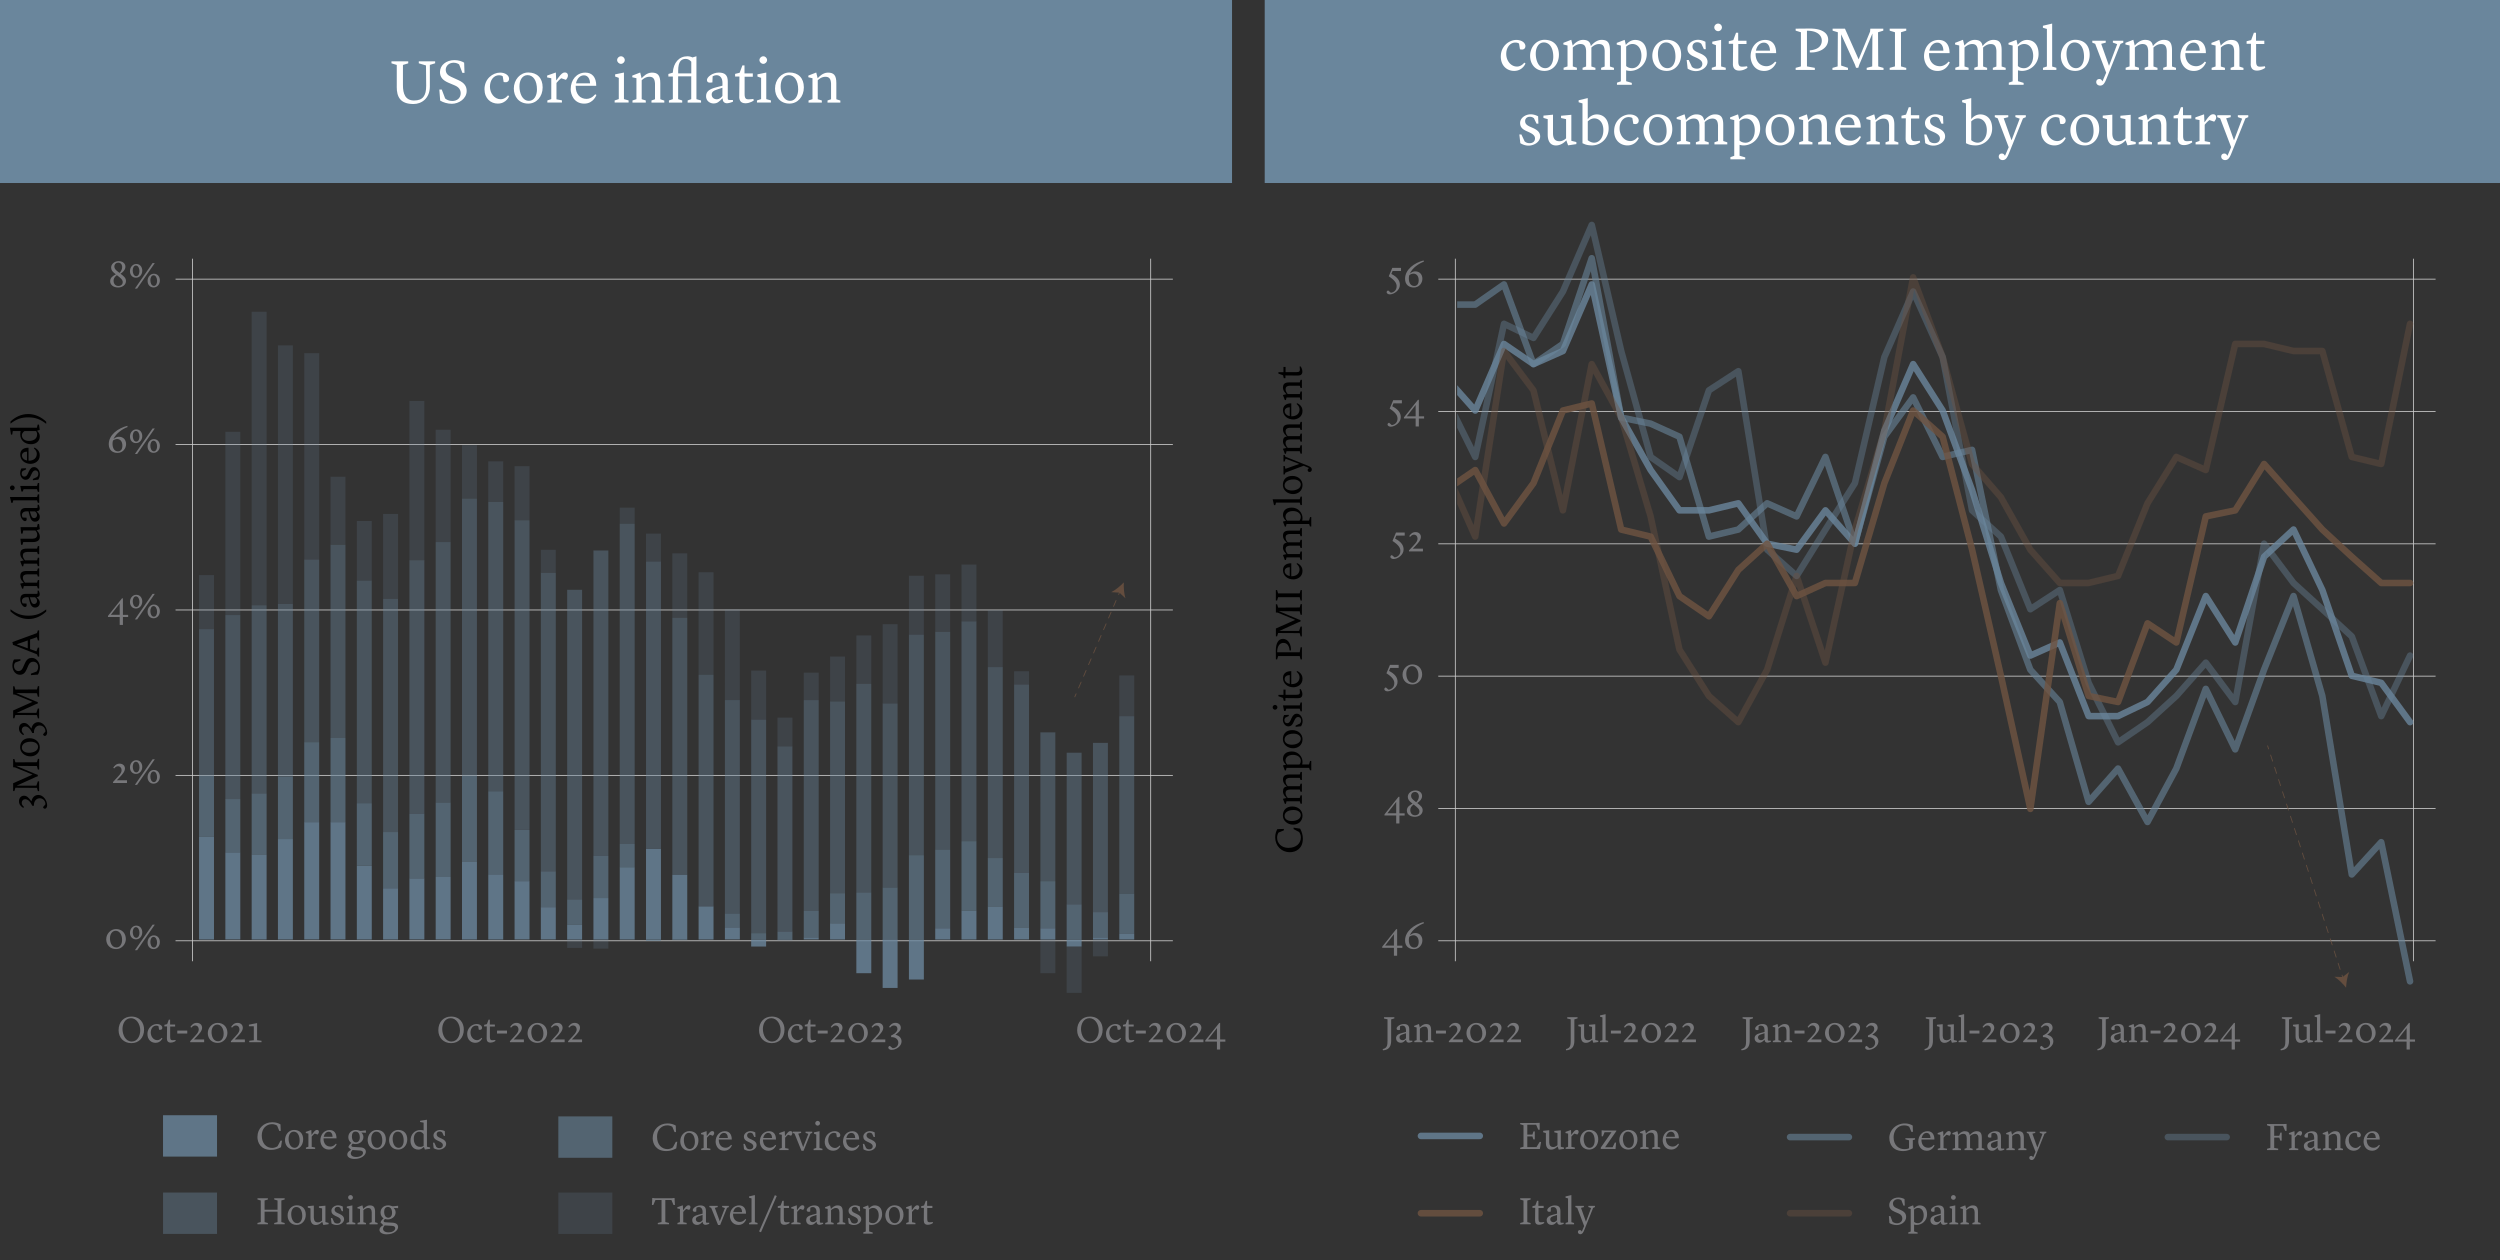 <svg xmlns="http://www.w3.org/2000/svg" xmlns:xlink="http://www.w3.org/1999/xlink" id="Desktop" viewBox="0 0 765 385.61"><rect x="0" y="0" width="765" height="385.61" fill="#333333" stroke="none"/><defs><clipPath id="clippath"><path d="M445.89 62.22h300v246h-300z" class="cls-7"/></clipPath><style>.cls-13,.cls-15,.cls-7{fill:none}.cls-15{stroke-linecap:round}.cls-16,.cls-17{opacity:.8}.cls-13,.cls-15{stroke-miterlimit:10}.cls-18{fill:#77777a}.cls-15{stroke:#705441}.cls-19{opacity:.4}.cls-20{fill:#fff}.cls-21{fill:#705441}.cls-22{opacity:.6}.cls-13,.cls-15{stroke-width:.25px}.cls-17,.cls-19,.cls-22,.cls-23,.cls-24{fill:#6a869c}.cls-13{stroke:#cbcbcb}.cls-23{opacity:.2}</style></defs><g id="Axes"><path d="M58.93 79.16v214.98M352.11 79.16v214.98M53.72 287.88h305.17M53.72 186.65h305.17M53.72 85.42h305.17M53.72 136.04h305.17M53.72 237.27h305.17M440.11 287.88h305.18M440.11 206.9h305.18M440.11 85.42h305.18M440.11 125.92h305.18M440.11 247.39h305.18M440.11 166.41h305.18M445.33 79.16v214.98M738.5 79.16v214.98" class="cls-13"/><g class="cls-16"><g><path d="m328.89 213.22.4-.92" class="cls-15"/><path fill="none" stroke="#705441" stroke-dasharray="1.94 1.94" stroke-linecap="round" stroke-miterlimit="10" stroke-width=".25px" d="m330.05 210.51 11.88-27.71"/><path d="m342.31 181.91.4-.92" class="cls-15"/><path d="M343.89 178.22c-.08 1.51.06 3.49.5 4.86l-1.85-1.73-2.52-.15c1.31-.63 2.83-1.89 3.87-2.99Z" class="cls-21"/></g></g><g class="cls-16"><g><path d="m693.89 228.22.31.95" class="cls-15"/><path fill="none" stroke="#705441" stroke-dasharray="1.97 1.97" stroke-linecap="round" stroke-miterlimit="10" stroke-width=".25px" d="m694.81 231.04 21.54 66.42"/><path d="m716.66 298.39.3.95" class="cls-15"/><path d="M717.89 302.22c-.94-1.19-2.34-2.59-3.58-3.33l2.53.08 2-1.55c-.57 1.33-.88 3.29-.94 4.8Z" class="cls-21"/></g></g></g><g id="Series_right"><g clip-path="url(#clippath)"><path fill="none" stroke="#6a869c" stroke-linecap="round" stroke-linejoin="round" stroke-width="2px" d="m-836.48 279.93 8.82-30.56 9.01-14.19 8.82-20.37 9.01-16.05 9.01-4.01 8.82-16.36 9.01 8.03 9.01-5.87 8.82 5.87 9.01-40.43 9.02 14.19 8.81 4.02 9.02-14.2 9.01-6.17 8.82-8.03 9.01 16.36 9.01 8.02 8.82 1.86 9.01 8.33 8.82 10.18 9.01 20.06 9.02 6.18 8.81-18.21 9.02 30.55h9.01l8.82 8.02 9.01 14.2h9.01l8.82 4.01 9.01 22.22 9.02-14.19 8.81 28.7 9.02-16.36 9.01 10.19 8.82-14.2 9.01 26.23 8.82-12.03 9.01-28.4 9.01 14.2h8.82l9.01 4.01 9.01-34.56 8.82 10.18 9.01-30.55 9.02 20.37 8.81-1.86 9.02-18.51 9.01 4.01 8.82-8.02 9.01-4.02 9.01-14.19 8.82-2.16 9.01 8.33 8.82-2.16 9.01 12.34 9.02-4.32 8.81 10.19 9.02-5.87 9.01-14.19 8.82-2.16 9.01-18.21h9.01l8.82-2.16 9.01-8.03 9.02 8.03 8.81 4.01 9.02-1.85 9.01 8.02 8.82-12.03 9.01-12.35 8.82-1.85 9.01-2.16 9.01 20.37h17.83l9.01-2.16 8.82-12.04 9.02-14.19 9.01 20.06 8.82 6.17 9.01-12.04 9.01-16.35 8.82 14.19 9.01-18.21 9.01-16.35 8.82-12.04 9.01 1.85 8.82 6.17 9.01 2.17 9.02 1.85 8.81 6.17 9.02-10.19 9.01-12.03 8.82-12.35h9.01l9.01-1.85 8.82 5.87 9.01 16.35 9.02-8.02 8.81 18.21 9.02-24.38 9.01 12.03 8.82-8.02 9.01 2.16 8.82 12.03 9.01 18.21 9.01 6.18 8.82 22.22 9.01-16.05 9.02 12.03 8.81-10.18 9.02 10.18 9.01-8.02 8.82 16.36 9.01 4.01 9.01 14.19 8.82 4.02 9.01-6.18 9.01 10.19 8.82-8.03 9.01-4.01 8.82 164.19 9.01 199.05 9.02-81.16 8.81-115.73 9.02-66.97 9.01-6.18 8.82-16.04 9.01-12.35 9.01-1.85 8.82-22.53 9.01 2.16 9.02-8.33 8.81-42.59 9.02-36.42 9.01 12.04 8.82-48.76 9.01-4.01 8.82-12.04 9.01 24.38 9.01-24.38 8.82 1.85 9.01 30.55 9.02 10.19 8.81-20.37 9.02 6.17 9.01-4.01 8.82-20.37 9.01 40.74 9.01 16.05 8.82 12.34h9.01l9.01-2.16 8.82 12.35 9.01 1.85 8.82-12.04 9.01 10.19 9.02-34.57 8.81-20.37 9.02 14.2 9.01 24.38 8.82 28.39 9.01 22.22 9.01-4.01 8.82 22.53h9.01l9.02-4.32 8.81-9.88 9.02-22.53 9.01 14.2 8.82-26.23 9.01-8.33 8.82 18.51 9.01 26.24 9.01 2.16 8.82 12.03" opacity=".8"/><path fill="none" stroke="#6a869c" stroke-linecap="round" stroke-linejoin="round" stroke-width="2px" d="m-836.48 282.09 8.82-54.94 9.01-28.39 8.82-32.4 9.01-14.2 9.01-2.16 8.82-16.36 9.01 20.37 9.01-28.39 8.82-2.16 9.01-46.6 9.02 16.35h8.81l9.02 8.03 9.01-44.75 8.82 8.33 9.01 20.06 9.01-20.06 8.82 20.06 9.01 36.73 8.82-38.58 9.01 62.96 9.02-16.36 8.81-10.18 9.02 36.72 9.01 16.05 8.82 20.37 9.01 30.55 9.01-22.53 8.82-16.05 9.01 28.4 9.02-18.21 8.81 32.4 9.02-4.01 9.01 22.22 8.82-38.57 9.01 26.54 8.82-22.53 9.01-48.76 9.01 30.55 8.82 28.39 9.01 18.21 9.01-48.45 8.82 18.21 9.01-26.55 9.02 40.74 8.81-34.56 9.02-30.56 9.01 32.72 8.82-40.74 9.01 28.39 9.01-24.38 8.82-8.02 9.01 24.38 8.82 1.85 9.01 4.01 9.02-4.01 8.81-4.01 9.02 10.18h9.01l8.82-8.02 9.01-28.39 9.01 24.38h17.83l9.02 14.19 8.81-16.35 9.02-20.37 9.01-6.17h8.82l9.01-8.03 8.82-6.17 9.01 6.17 9.01 48.76 8.82-2.16 9.01-5.86 9.01-28.39 8.82-18.52 9.02-9.88 9.01 16.05 8.82 2.16 9.01-30.55 9.01 6.17 8.82 28.39 9.01-32.4 9.01-16.36 8.82-30.55 9.01 20.37 8.82 4.01 9.01 32.71 9.02-20.37 8.81 12.04 9.02-6.17 9.01-20.06 8.82-10.19 9.01 4.02L22.1 60.5l8.82 28.7 9.01 14.2 9.02-20.37 8.81 38.58 9.02-46.6 9.01 4.01 8.82-8.33 9.01-1.86 8.82 20.37 9.01 22.22 9.01-8.02 8.82 26.23 9.01-22.22 9.02 32.41 8.81-24.39 9.02 34.57 9.01-10.18 8.82 36.41 9.01 8.33 9.01 20.37 8.82 22.22 9.01-18.2h9.01l8.82-20.37 9.01 8.02 8.82 156.47 9.01 150.3 9.02-42.9 8.81-91.35 9.02-91.35 9.01-1.85 8.82-34.57 9.01-16.36 9.01-26.23 8.82 20.37 9.01-24.38 9.02-2.16 8.81-38.58 9.02-56.78 9.01 16.35 8.82-67.28 9.01-26.23 8.82 24.38 9.01 40.43 9.01-5.86 8.82 5.86 9.01 8.33h9.02l8.81-6.17 9.02 24.38 9.01-6.17 8.82-26.23 9.01 48.76 9.01 1.85 8.82 4.01 9.01 30.56 9.01-2.16 8.82-8.03 9.01 4.01 8.82-18.2 9.01 26.54 9.02-32.72 8.81-12.03 9.02 18.21 9.01-2.16 8.82 42.89 9.01 24.38 9.01 9.88 8.82 30.55 9.01-10.18 9.02 16.35 8.81-16.35 9.02-24.38 9.01 18.51 8.82-24.38 9.01-22.53 8.82 30.56 9.01 54.62 9.01-9.87 8.82 42.59" opacity=".6"/><path fill="none" stroke="#6a869c" stroke-linecap="round" stroke-linejoin="round" stroke-width="2px" d="m-836.48 261.72 8.82-16.36 9.01 30.56 8.82-42.59 9.01-34.57 9.01-2.16 8.82-10.18 9.01-14.2 9.01-18.21 8.82 28.39 9.01-24.38 9.02 6.18 8.81 32.4 9.02-48.76 9.01 10.18 8.82-32.4 9.01 36.42 9.01 16.35 8.82-12.03 9.01-14.2 8.82 70.98 9.01-42.59 9.02 4.01 8.81-24.38 9.02 40.43 9.01-5.86 8.82 20.06 9.01 4.32 9.01 34.26 8.82 12.34 9.01 30.55 9.02-18.51 8.81 26.54 9.02-8.03 9.01-28.7 8.82 2.16 9.01 26.54 8.82-16.35 9.01-6.18 9.01 32.41 8.82-24.07h9.01l9.01-46.91 8.82 4.01 9.01-24.38 9.02-12.04 8.81 64.81 9.02-12.03 9.01-2.16 8.82 2.16 9.01-44.75 9.01 18.51 8.82 14.2 9.01 1.85 8.82-22.22 9.01 36.42 9.02-6.17 8.81 32.71 9.02-30.55 9.01-22.22 8.82-18.52 9.01-9.88 9.01-2.16 8.82-2.16 9.01-12.03 9.02-4.02h8.81l9.02 40.43 9.01 22.53 8.82-24.38h9.01l8.82-16.35 9.01-10.19h9.01l8.82 2.16 9.01-4.01 9.01 5.86 8.82 16.36 9.02-12.04 9.01 22.22 8.82-26.54 9.01 20.37 9.01-38.58 8.82 14.2 9.01-20.37 9.01-28.39 8.82 10.18 9.01-5.86 8.82-4.32 9.01-38.58 9.02 26.54 8.81 1.86 9.02-12.04 9.01-18.21 8.82-26.54 9.01 10.18 9.01 8.03 8.82-22.22 9.01 32.4 9.02-18.21 8.81 28.4 9.02-28.4 9.01 30.56 8.82-10.19 9.01 6.18 8.82-24.39 9.01 54.63 9.01 24.38 8.82 22.53 9.01-24.38 9.02 28.39 8.81-20.37 9.02-22.22 9.01-14.19 8.82 14.19 9.01-2.16 9.01 8.03 8.82-8.03 9.01-8.02 9.01 4.01 8.82 10.18 9.01-14.19 8.82 136.1 9.01 251.52 9.02-107.4 8.81-124.06 9.02-34.57 9.01-1.85 8.82-2.16 9.01-12.04 9.01-16.35 8.82-34.57 9.01-9.87 9.02-2.16 8.81-54.94 9.02 12.35 9.01 34.56 8.82-34.56 9.01 16.05 8.82-58.64h9.01l9.01-26.54 8.82 22.22 9.01 22.53 9.02 18.21 8.81-40.74 9.02 4.32 9.01-14.2 8.82-20.37 9.01 38.58 9.01 32.41 8.82 6.17 9.01-26.54 9.01-5.87 8.82 54.63 9.01 8.02 8.82-14.19 9.01-14.2 9.02-38.58 8.81-20.06 9.02 20.06 9.01 46.91 8.82 8.03 9.01 22.22 9.01-5.87 8.82 28.4 9.01 18.2 9.02-6.17 8.81-8.02 9.02-10.19 9.01 12.04 8.82-48.45 9.01 12.03 8.82 8.03 9.01 8.33 9.01 24.38 8.82-18.52" opacity=".4"/><path fill="none" stroke="#705441" stroke-linecap="round" stroke-linejoin="round" stroke-width="2px" d="m-836.48 263.57 8.82-5.86 9.01-24.38 8.82-10.19 9.01 18.21 9.01-12.04 8.82-20.36 9.01-14.2 9.01 42.59 8.82 4.01 9.01-54.93 9.02 32.71h8.81l9.02-50.92 9.01 28.39 8.82-8.02 9.01-4.02 9.01 34.57 8.82-10.18 9.01 14.19 8.82-4.01 9.01 26.23 9.02 14.2h8.81l9.02-1.85 9.01 4.01 8.82-4.01 9.01 44.44 9.01-50.62 8.82 20.37 9.01 16.05 9.02 14.2 8.81 12.34 9.02-26.54 9.01 34.57 8.82-6.18 9.01 30.56 8.82-28.4 9.01-22.22 9.01-8.33h8.82l9.01 4.01 9.01-4.01 8.82-5.86 9.01-38.58 9.02 9.88 8.81-4.02 9.02-1.85 9.01-24.38 8.82 18.21 9.01 2.16 9.01-14.2 8.82-28.7 9.01-1.85 8.82 8.03 9.01 10.18 9.02-14.2 8.81 36.42 9.02-18.21 9.01-1.85 8.82 22.22 9.01-50.61 9.01-22.53 8.82-22.22 9.01 8.02 9.02 22.22 8.81 14.51 9.02-14.51 9.01 40.74 8.82-36.42 9.01-24.38 8.82-6.17 9.01 4.01 9.01 8.03 8.82 22.52 9.01-28.39 9.01 20.06 8.82-20.06 9.02-16.35 9.01 38.57 8.82 22.22 9.01-12.03 9.01-18.21 8.82 18.21 9.01-24.38 9.01-6.18 8.82-32.4 9.01 18.21 8.82 10.18 9.01 6.17 9.02-4.01 8.81 20.06 9.02-32.4 9.01 8.33h8.82l9.01-16.36 9.01 4.02 8.82 12.34 9.01 5.86 9.02-14.19 8.81 6.17 9.02 12.04 9.01-5.87 8.82 8.03 9.01-4.02 8.82 24.38 9.01-14.19 9.01-2.16 8.82 62.96 9.01-34.57 9.02-10.18 8.81-8.03 9.02 6.17 9.01-24.38 8.82 24.38 9.01-6.17 9.01 6.17 8.82-28.39 9.01 14.2 9.01 30.24 8.82-1.85 9.01-8.02 8.82 164.18 9.01 132.09 9.02-79.32 8.81-48.45 9.02-67.28 9.01-42.59 8.82-16.04 9.01 20.06 9.01 22.53 8.82-18.21 9.01-2.16 9.02-56.79 8.81 6.17 9.02 4.02 9.01-48.77 8.82-28.39 9.01-10.18 8.82 18.21 9.01 8.02 9.01-4.01 8.82-28.4 9.01 34.57 9.02-6.17 8.81 16.35 9.02-12.34 9.01-22.22 8.82-2.16 9.01 38.58 9.01 2.16 8.82 18.2 9.01 6.18 9.01-14.2 8.82-8.02 9.01 16.04 8.82-4.01h9.01l9.02-30.55 8.81-22.22 9.02 8.02 9.01 34.57 8.82 38.58 9.01 40.73 9.01-62.96 8.82 28.4 9.01 1.85 9.02-24.07 8.81 5.86 9.02-38.58 9.01-1.85 8.82-14.19 9.01 10.18 8.82 9.88 9.01 8.33 9.01 8.02h8.82" opacity=".8"/><path fill="none" stroke="#705441" stroke-linecap="round" stroke-linejoin="round" stroke-width="2px" d="m-836.48 344.74 8.82-46.6 9.01-48.77 8.82 44.75 9.01-26.54 9.01-4.01 8.82 4.01 9.01-1.85 9.01 38.58 8.82-12.35 9.01-42.59 9.02 50.93 8.81-40.74 9.02 8.02 9.01 8.34 8.82 16.04 9.01-50.61 9.01 54.93 8.82-6.17 9.01-6.17 8.82 12.34 9.01 34.26 9.02 14.2 8.81 12.34 9.02 16.36 9.01-18.52h8.82l9.01-28.39 9.01 26.54 8.82-8.33 9.01 8.33h9.02l8.81 1.85 9.02-8.02 9.01-16.36h8.82l9.01 34.57 8.82 26.54 9.01-24.38 9.01-12.35 8.82-54.62 9.01-14.2 9.01-14.2 8.82 18.21 9.01-18.21 9.02 30.25 8.81-20.06 9.02-57.1 9.01-26.23 8.82 10.19 9.01 8.02 9.01-44.75 8.82 10.18 9.01-14.19 8.82 4.01 9.01 16.36 9.02 10.18 8.81-12.34 9.02 2.16 9.01-10.19 8.82-20.37 9.01 2.16 9.01-18.2 8.82-16.36 9.01-12.04 9.02-2.16 8.81-14.19 9.02 24.38 9.01 32.4 8.82 6.17 9.01-26.54 8.82 20.37 9.01-14.19 9.01-2.16 8.82-4.02 9.01 26.54h9.01l8.82-54.93h9.02l9.01 40.74 8.82-6.17 9.01 16.35 9.01-28.39 8.82-4.32 9.01 2.16 9.01 2.16 8.82-4.32 9.01-14.2 8.82 4.32 9.01-18.51 9.02 14.19 8.81-10.18 9.02 20.37 9.01-18.21L4.08 89.2l9.01 1.85 9.01 2.16 8.82-2.16 9.01-8.02 9.02 52.77 8.81-48.76 9.02 6.17 9.01 10.19 8.82 5.86 9.01 22.53 8.82 20.37 9.01-18.52 9.01-1.85 8.82-20.37 9.01 14.2 9.02-4.01 8.81-10.19 9.02 48.76 9.01 22.22 8.82-20.36 9.01 28.7 9.01-4.32 8.82 14.19 9.01-16.04 9.01 12.03 8.82-1.85 9.01-4.01 8.82 279.91 9.01 251.83 9.02-152.15 8.81-247.81 9.02-32.41 9.01 10.19 8.82-12.35 9.01-20.37 9.01 38.58 8.82-38.58 9.01 2.16 9.02-10.18 8.81-48.76 9.02-46.6 9.01-46.6 8.82-38.58 9.01 34.56 8.82 8.03 9.01 44.75 9.01-36.73 8.82-18.21 9.01 32.41 9.02 20.37 8.81-56.79 9.02 12.04 9.01 36.72 8.82-44.75 9.01 16.36 9.01 30.24 8.82 40.74 9.01 14.2 9.01 8.02 8.82-16.05 9.01-28.7 8.82 26.54 9.01-40.73 9.02-30.25 8.81-46.91 9.02 24.38 9.01 32.72 8.82 10.18 9.01 16.05 9.01 10.18h8.82l9.01-2.16 9.02-22.22 8.81-14.19 9.02 4.01 9.01-38.58h8.82l9.01 2.16h8.82l9.01 32.41 9.01 2.16 8.82-42.9" opacity=".4"/></g></g><g id="Series_left"><path d="M60.91 256.12h4.57v31.37h-4.57v-31.37Zm8.05 4.72h4.57v26.64h-4.57v-26.64Zm8.05.65h4.57v26h-4.57v-26Zm8.04-4.73h4.57v30.73h-4.57v-30.73Zm8.05-5.16h4.57v35.88H93.1V251.6Zm8.04 0h4.57v35.88h-4.57V251.6Zm8.05 13.33h4.57v22.56h-4.57v-22.56Zm8.04 6.87h4.57v15.69h-4.57V271.8Zm8.05-3.01h4.57v18.69h-4.57v-18.69Zm8.04-.43h4.57v19.12h-4.57v-19.12Zm8.05-4.72h4.57v23.85h-4.57v-23.85Zm8.04 4.08h4.57v19.77h-4.57v-19.77Zm8.05 1.93h4.57v17.83h-4.57v-17.83Zm8.04 7.95h4.57v9.88h-4.57v-9.88Zm8.05 5.38h4.57v4.51h-4.57v-4.51Zm8.04-8.17h4.57v12.68h-4.57v-12.68Zm8.05-9.45h4.57v22.13h-4.57v-22.13Zm8.04-5.59h4.57v27.72h-4.57v-27.72Zm8.05 7.95h4.57v19.77h-4.57v-19.77Zm8.04 9.67h4.57v10.1h-4.57v-10.1Zm8.05 6.44h4.57v3.65h-4.57v-3.65Zm8.04 5.81h4.57v-2.15h-4.57v2.15Zm8.05-2.15h4.57v.21h-4.57v-.21Zm8.04-.65h4.57v.64h-4.57v-.64Zm8.05-4.29h4.57v4.94H254v-4.94Zm8.04 15.25h4.57v-10.31h-4.57v10.31Zm8.05 4.51h4.57v-14.83h-4.57v14.83Zm8.04-2.57h4.57v-12.25h-4.57v12.25Zm8.05-15.69h4.57v3.44h-4.57v-3.44Zm8.04-5.37h4.57v8.81h-4.57v-8.81Zm8.05-1.29h4.57v10.1h-4.57v-10.1Zm8.04 6.44h4.57v3.65h-4.57v-3.65Zm8.05.22h4.57v3.44h-4.57v-3.44Zm8.04 5.59h4.57v-2.15h-4.57v2.15Zm8.05-2.8h4.57v.64h-4.57v-.64Zm8.05-1.07h4.57v1.72h-4.57v-1.72Z" class="cls-17"/><path d="M60.91 237.42h4.57v18.69h-4.57v-18.69Zm8.05 7.09h4.57v16.33h-4.57v-16.33Zm8.05-1.72h4.57v18.69h-4.57v-18.69Zm8.04-5.15h4.57v19.12h-4.57v-19.12Zm8.05-10.53h4.57v24.5H93.1v-24.5Zm8.04-1.29h4.57v25.79h-4.57v-25.79Zm8.05 19.98h4.57v19.12h-4.57V245.8Zm8.04 8.81h4.57v17.19h-4.57v-17.19Zm8.05-5.59h4.57v19.77h-4.57v-19.77Zm8.04-3.43h4.57v22.78h-4.57v-22.78Zm8.05-8.17h4.57v26.21h-4.57v-26.21Zm8.04 4.73h4.57v25.57h-4.57v-25.57Zm8.05 11.82h4.57v15.69h-4.57v-15.69Zm8.04 12.67h4.57v10.96h-4.57v-10.96Zm8.05 8.6h4.57v7.74h-4.57v-7.74Zm8.04-13.32h4.57v12.89h-4.57v-12.89Zm8.05-3.66h4.57v7.09h-4.57v-7.09Zm8.04 29.66h4.57v-.43h-4.57v.43Zm8.05-.43h4.57v.21h-4.57v-.21Zm8.04-10.32h4.57v.21h-4.57v-.21Zm8.05 2.37h4.57v4.3h-4.57v-4.3Zm8.04 6.01h4.57v1.93h-4.57v-1.93Zm8.05-.43h4.57v2.36h-4.57v-2.36Zm8.04-6.44h4.57v8.17h-4.57v-8.17Zm8.05-5.37h4.57v9.24H254v-9.24Zm8.04-.22h4.57v14.4h-4.57v-14.4Zm8.05-1.5h4.57v15.9h-4.57v-15.9Zm8.04-9.89h4.57v25.79h-4.57V261.7Zm8.05-1.72h4.57v24.07h-4.57v-24.07Zm8.04-2.57h4.57v21.27h-4.57v-21.27Zm8.05 5.15h4.57v14.83h-4.57v-14.83Zm8.04 4.51h4.57v16.76h-4.57v-16.76Zm8.05 2.58h4.57v14.4h-4.57v-14.4Zm8.04 7.09h4.57v10.74h-4.57v-10.74Zm8.05 2.37h4.57v7.74h-4.57v-7.74Zm8.05-5.59h4.57v12.25h-4.57v-12.25Z" class="cls-22"/><path d="M60.91 192.51h4.57v44.91h-4.57v-44.91Zm8.05-4.29h4.57v56.3h-4.57v-56.3Zm8.05-3.01h4.57v57.59h-4.57v-57.59Zm8.04-.43h4.57v52.86h-4.57v-52.86Zm8.05-13.54h4.57v55.87H93.1v-55.87Zm8.04-4.51h4.57v59.09h-4.57v-59.09Zm8.05 10.96h4.57v68.12h-4.57v-68.12Zm8.04 5.58h4.57v71.34h-4.57v-71.34Zm8.05-11.82h4.57v77.57h-4.57v-77.57Zm8.04-5.58h4.57v79.72h-4.57v-79.72Zm8.05-13.32h4.57v84.88h-4.57v-84.88Zm8.04 1.07h4.57v88.53h-4.57v-88.53Zm8.05 5.59h4.57v94.76h-4.57v-94.76Zm8.04 16.11h4.57v91.32h-4.57v-91.32Zm8.05 5.16h4.57v94.76h-4.57v-94.76Zm8.04-12.03h4.57v93.47h-4.57v-93.47Zm8.05-8.17h4.57v97.98h-4.57v-97.98Zm8.04 11.6h4.57v87.88h-4.57v-87.88Zm8.05 17.19h4.57v78.64h-4.57v-78.64Zm8.04 17.41h4.57v70.69h-4.57v-70.69Zm8.05 7.74h4.57v65.32h-4.57v-65.32Zm8.04 6.01h4.57v65.32h-4.57v-65.32Zm8.05 8.17h4.57v56.73h-4.57V228.4Zm8.04-14.18h4.57v64.46h-4.57v-64.46Zm8.05.42h4.57v58.66H254v-58.66Zm8.04-5.37h4.57v63.82h-4.57v-63.82Zm8.05 6.02h4.57v56.3h-4.57v-56.3Zm8.04-21.06h4.57v67.47h-4.57v-67.47Zm8.05-.86h4.57v66.61h-4.57v-66.61Zm8.04-3.22h4.57v67.26h-4.57v-67.26Zm8.05 13.97h4.57v58.45h-4.57v-58.45Zm8.04 5.37h4.57v57.59h-4.57v-57.59Zm8.05 14.61h4.57v45.55h-4.57V224.1Zm8.04 6.23h4.57v46.41h-4.57v-46.41Zm8.05-3.01h4.57v51.79h-4.57v-51.79Zm8.05-8.16h4.57v54.36h-4.57v-54.36Z" class="cls-19"/><path d="M60.91 175.97h4.57v16.55h-4.57v-16.55Zm8.05-43.84h4.57v56.08h-4.57v-56.08Zm8.05-36.74h4.57v89.82h-4.57V95.39Zm8.04 10.31h4.57v79.07h-4.57V105.7Zm8.05 2.37h4.57v63.17H93.1v-63.17Zm8.04 37.81h4.57v20.84h-4.57v-20.84Zm8.05 13.54h4.57v18.26h-4.57v-18.26Zm8.04-2.15h4.57v26h-4.57v-26Zm8.05-34.59h4.57v48.78h-4.57v-48.78Zm8.04 8.81h4.57v34.38h-4.57v-34.38Zm8.05 4.72h4.57v16.33h-4.57v-16.33Zm8.04 4.95h4.57v12.46h-4.57v-12.46Zm8.05 1.5h4.57v16.55h-4.57v-16.55Zm8.04 25.57h4.57v7.09h-4.57v-7.09Zm8.05 121.84h4.57v-2.58h-4.57v2.58Zm8.04.21h4.57v-2.79h-4.57v2.79Zm8.05-134.94h4.57v4.94h-4.57v-4.94Zm8.04 7.95h4.57v8.6h-4.57v-8.6Zm8.05 6.02h4.57v19.77h-4.57v-19.77Zm8.04 5.8h4.57v31.37h-4.57v-31.37Zm8.05 11.39h4.57v27.72h-4.57V186.5Zm8.04 18.69h4.57v15.04h-4.57v-15.04Zm8.05 14.4h4.57v8.81h-4.57v-8.81Zm8.04-13.76h4.57v8.38h-4.57v-8.38Zm8.05-4.94h4.57v13.75H254v-13.75Zm8.04-6.44h4.57v14.83h-4.57v-14.83Zm8.05-3.44h4.57v24.28h-4.57v-24.28Zm8.04-14.83h4.57v18.05h-4.57v-18.05Zm8.05-.43h4.57v17.62h-4.57v-17.62Zm8.04-3.01h4.57v17.4h-4.57v-17.4Zm8.05 13.97h4.57v17.4h-4.57v-17.4Zm8.04 18.7h4.57v4.08h-4.57v-4.08Zm8.05 92.39h4.57v-10.31h-4.57v10.31Zm8.04 6.02h4.57v-14.18h-4.57v14.18Zm8.05-11.18h4.57v-5.16h-4.57v5.16Zm8.05-85.95h4.57v12.46h-4.57v-12.46Z" class="cls-23"/></g><g id="EN"><path d="M170.85 341.62h16.52v12.66h-16.52z" class="cls-22"/><path d="M49.89 364.92h16.52v12.66H49.89z" class="cls-19"/><path d="M49.89 341.26h16.52v12.66H49.89z" class="cls-17"/><path d="M170.85 364.92h16.52v12.66h-16.52z" class="cls-23"/><g><path d="M2 115.3h13.89v142.71H2z" class="cls-7"/><path d="M13.7 247.46c-.26 0-.44-.19-.53-.49l.74-.85c0-1.13-.82-1.85-1.76-1.85-1.07 0-1.86.96-1.76 2.29h-.53l-.22-.44c-.52-1.05-1.25-1.56-1.85-1.56-.74 0-1.14.47-1.14 1.13 0 .44.24.85.7 1.24l-.24.3c-.72-.48-1.3-1.02-1.3-2.05s.68-1.69 1.56-1.69 1.42.68 1.94 1.34l.29.35h.04c.17-.98.86-1.93 2.1-1.93 1.51 0 2.69 1.71 2.69 3.2 0 .48-.25 1.02-.73 1.02ZM11.6 242.11l-.29-1.02-6.6-.04-.31 1.01h-.38v-2.39l5.94-2.64-5.36-2.21-.58-.05v-2.51h.38l.31 1.02 6.6-.04.29-1.02h.38v3.25h-.4l-.28-1.07-6.36-.04 5.99 2.52.63.22v.43l-.63.23-5.83 2.65h6.03l.44-1.32h.4v3h-.38ZM9.27 231.45c-1.71 0-3.11-1.22-3.11-2.78 0-1.7 1.07-2.78 2.88-2.78s3.13 1.2 3.13 2.78c0 1.81-1.36 2.78-2.9 2.78Zm2.38-2.93c0-.96-.97-1.55-2.19-1.55-1.76 0-2.77.74-2.77 1.82 0 .98.95 1.56 2.17 1.56 1.32 0 2.79-.55 2.79-1.83ZM13.7 225.19c-.26 0-.44-.19-.53-.49l.74-.85c0-1.13-.82-1.85-1.76-1.85-1.07 0-1.86.96-1.76 2.29h-.53l-.22-.44c-.52-1.05-1.25-1.56-1.85-1.56-.74 0-1.14.47-1.14 1.13 0 .44.24.85.7 1.24l-.24.3c-.72-.48-1.3-1.02-1.3-2.05s.68-1.69 1.56-1.69 1.42.68 1.94 1.34l.29.35h.04c.17-.98.86-1.93 2.1-1.93 1.51 0 2.69 1.71 2.69 3.2 0 .48-.25 1.02-.73 1.02ZM11.6 219.84l-.29-1.02-6.6-.04-.31 1.01h-.38v-2.39l5.94-2.64-5.36-2.21-.58-.05v-2.51h.38l.31 1.02 6.6-.04.29-1.02h.38v3.25h-.4l-.28-1.07-6.36-.04 5.99 2.52.63.22v.43l-.63.23-5.83 2.65h6.03l.44-1.32h.4v3h-.38ZM9.47 206.6v-.46l1.73-.66c.2-.25.48-.68.48-1.39 0-.92-.58-1.61-1.49-1.61-.61 0-1.16.29-1.52 1.15l-.52 1.22c-.46 1.05-1.06 1.63-2.06 1.63-1.3 0-2.3-1.18-2.3-2.82 0-.76.26-1.49.49-1.86l1.98-.07v.41l-1.63.62c-.05.07-.34.44-.34 1.05 0 .94.65 1.54 1.34 1.54s1.08-.38 1.37-1.02l.65-1.43c.53-1.18 1.2-1.59 2.09-1.59 1.5 0 2.48 1.52 2.48 2.87 0 .78-.25 1.69-.62 2.25l-2.12.16ZM11.6 200.93l-.28-.7-7.36-2.92-.06-.41-.12-.42 7.54-2.76.26-.82h.4v3.08h-.4l-.28-1.02-2.1.73v2.93l1.96.7.42-1.15h.4v2.75h-.38Zm-3.11-2.55v-2.41l-3.39 1.19 3.39 1.22ZM14.14 187.13c-1.49 1.4-3.33 2.29-5.43 2.29s-4.02-.94-5.5-2.35v-.65c1.69 1.32 3.21 1.98 5.5 1.98s3.74-.62 5.43-1.93v.66ZM10.76 185.92c-.96 0-1.39-.7-1.71-1.93l-.32-1.24h-.62c-.92.02-1.4.5-1.4 1.14 0 .36.16.66.22.75l1.19.05s.04.3.04.48c0 .38-.19.58-.52.58-.55 0-1.43-1.05-1.43-2.29s.55-1.74 1.74-1.74h3.24c.24 0 .32-.06.32-.4v-.6h.34s.3.7.3 1.14c0 .61-.42.86-.94.86v.04c.64.67.97.96.97 1.71 0 .64-.44 1.44-1.4 1.44Zm-.06-3.16H9.12l.38 1.15c.19.56.42.92.92.92.61 0 .92-.47.92-.98 0-.58-.43-.95-.65-1.09ZM11.58 180.09l-.25-.76H7.29l-.19.8h-.32l-.58-1.48v-.06l1.09-.26c-.24-.22-1.09-.97-1.09-1.98 0-1.12.48-1.63 2.01-1.63h3.13l.25-.78h.4v2.48h-.41l-.24-.68H8.31c-.84.05-1.31.3-1.31 1.1s.66 1.46.68 1.46h3.66l.24-.79h.41v2.57h-.41ZM11.58 173.25l-.25-.76H7.29l-.19.8h-.32l-.58-1.48v-.06l1.09-.26c-.24-.22-1.09-.97-1.09-1.98 0-1.12.48-1.63 2.01-1.63h3.13l.25-.78h.4v2.48h-.41l-.24-.68H8.31c-.84.05-1.31.3-1.31 1.1s.66 1.46.68 1.46h3.66l.24-.79h.41v2.57h-.41ZM11.19 162.27c.11.1 1 .88 1 2 0 1.07-.78 1.6-2.13 1.6H7.11l-.24.83h-.44l-.18-1.85h3.71c1-.04 1.43-.46 1.43-1.26 0-.73-.56-1.27-.56-1.27H7.12l-.22.97h-.44l-.18-1.99h5.03l.24-.97h.4l.24 1.59-.97.35ZM10.76 159.64c-.96 0-1.39-.7-1.71-1.93l-.32-1.24h-.62c-.92.02-1.4.5-1.4 1.14 0 .36.16.66.22.75l1.19.05s.04.3.04.48c0 .38-.19.58-.52.58-.55 0-1.43-1.05-1.43-2.29s.55-1.74 1.74-1.74h3.24c.24 0 .32-.06.32-.4v-.6h.34s.3.7.3 1.14c0 .61-.42.86-.94.86v.04c.64.67.97.96.97 1.71 0 .64-.44 1.44-1.4 1.44Zm-.06-3.16H9.12l.38 1.15c.19.56.42.92.92.92.61 0 .92-.47.92-.98 0-.58-.43-.95-.65-1.09ZM11.58 153.86l-.25-.76H4.07l-.23.77h-.38l-.42-1.79h8.3l.24-.82h.41v2.59h-.41ZM3.77 150.01c-.4 0-.73-.35-.73-.74s.34-.73.73-.73.73.35.73.73-.34.74-.73.74Zm7.81.48-.26-.8h-4.1l-.25.71h-.42l-.35-1.7h5.13l.25-.9h.41v2.7h-.41ZM11.74 146.77l-1.68.19v-.4l1.32-.61c.16-.18.36-.43.36-.98 0-.61-.36-1.03-.91-1.03-.44 0-.8.25-1.21 1.16l-.22.48c-.37.83-.8 1.24-1.57 1.24-.92 0-1.67-.97-1.67-2.06 0-.44.13-.95.38-1.42l1.43-.06v.36l-1.04.49c-.12.14-.3.38-.3.8 0 .58.37.91.83.91.48 0 .78-.25 1.1-.97l.23-.52c.47-1.07 1-1.42 1.64-1.42 1 0 1.77 1.1 1.77 2.27 0 .61-.23 1.16-.47 1.56ZM9.38 141.94c-1.79 0-3.19-1.15-3.19-2.83 0-1.33.9-2.11 2.54-2.11v3.97h.12c1.49 0 2.41-.85 2.41-2.1 0-1.02-.9-1.67-.9-1.67l.14-.24s1.67.56 1.67 2.35c0 1.99-1.76 2.63-2.79 2.63Zm-1.11-1.03v-2.71c-.82.01-1.55.38-1.55 1.18s.66 1.35 1.55 1.54ZM3.36 132.99l-.32-2.1h8.25l.24-.97h.4l.23 1.61-.82.29c.44.46.84.95.84 1.69 0 1.69-1.39 2.42-2.7 2.42-1.96 0-3.29-1.27-3.29-2.99 0-.44.06-.78.12-1.03H3.92l-.19 1.08h-.37Zm7.69-1.08H7.49s-.79.46-.79 1.31c0 .94.78 1.7 2.17 1.7 1.17 0 2.49-.47 2.49-2.01 0-.41-.14-.74-.31-1ZM3.21 128.98c1.49-1.4 3.33-2.29 5.43-2.29s4.02.94 5.5 2.35v.65c-1.69-1.32-3.21-1.98-5.5-1.98s-3.74.62-5.43 1.93v-.66Z"/></g><g><path d="M78.19 341.59h86.71v13.19H78.19z" class="cls-7"/><path d="M78.78 347.87c0-2.54 1.94-4.46 4.54-4.46 1.13 0 1.88.3 2.51.65l.07 2h-.44l-.66-1.61c-.36-.24-.88-.46-1.58-.46-1.74 0-3.12 1.38-3.12 3.45 0 2.47 1.42 3.83 3.21 3.83.74 0 1.33-.31 1.64-.54l.9-1.69h.44l-.31 2.01c-.97.5-1.89.82-3.06.82-3.04 0-4.15-2.1-4.15-4.01ZM87.21 348.87c0-1.71 1.22-3.11 2.78-3.11 1.7 0 2.78 1.07 2.78 2.88s-1.2 3.13-2.78 3.13c-1.81 0-2.78-1.36-2.78-2.9Zm2.93 2.37c.96 0 1.55-.97 1.55-2.19 0-1.76-.74-2.77-1.82-2.77-.98 0-1.56.95-1.56 2.17 0 1.32.55 2.79 1.83 2.79ZM93.61 351.17l.76-.26v-4.03l-.8-.16v-.36l1.63-.58h.06l.07 1.5h.02l.38-.52c.58-.78.88-1.01 1.27-1.01s.59.24.59.6c0 .31-.18.58-.38.83l-.92-.31c-.26.22-.55.46-.91.91v3.17l1.05.2v.42h-2.82v-.41ZM98.03 348.98c0-1.79 1.15-3.19 2.83-3.19 1.33 0 2.11.9 2.11 2.54H99v.12c0 1.49.85 2.41 2.1 2.41 1.02 0 1.67-.9 1.67-.9l.24.14s-.56 1.67-2.35 1.67c-1.99 0-2.63-1.76-2.63-2.79Zm1.03-1.12h2.71c-.01-.82-.38-1.55-1.18-1.55s-1.35.66-1.54 1.55ZM110.6 346.56v.04c.29.25.6.7.6 1.33 0 1.31-1.19 2.15-2.39 2.15-.3 0-.59-.05-.86-.14-.28.22-.42.42-.42.6 0 .17.17.4.44.41l2.27.13c1.19.07 1.71.6 1.71 1.34 0 1-1.28 2.22-3.52 2.22-1.14 0-2.17-.48-2.17-1.36 0-.44.3-.95.88-1.26l.29-.16v-.02l-.85-.82c.24-.61.5-.91.95-1.28-.55-.34-.95-.92-.95-1.76 0-1.31 1.02-2.2 2.3-2.2.55 0 .94.13 1.41.3l1.67-.18v.73l-1.37-.07Zm-2.74 5.34c-.18.19-.52.64-.52 1.07s.39 1.07 1.65 1.07c1.47 0 2.09-.71 2.09-1.26 0-.42-.28-.68-.96-.73l-2.27-.14Zm2.24-3.81c0-1.28-.58-1.83-1.29-1.83s-1.13.53-1.13 1.44c0 1.17.49 1.87 1.27 1.87.64 0 1.15-.56 1.15-1.48ZM112.51 348.87c0-1.71 1.22-3.11 2.78-3.11 1.7 0 2.78 1.07 2.78 2.88s-1.2 3.13-2.78 3.13c-1.81 0-2.78-1.36-2.78-2.9Zm2.92 2.37c.96 0 1.55-.97 1.55-2.19 0-1.76-.74-2.77-1.82-2.77-.98 0-1.56.95-1.56 2.17 0 1.32.55 2.79 1.83 2.79ZM119.06 348.87c0-1.71 1.22-3.11 2.78-3.11 1.7 0 2.78 1.07 2.78 2.88s-1.2 3.13-2.78 3.13c-1.81 0-2.78-1.36-2.78-2.9Zm2.92 2.37c.96 0 1.55-.97 1.55-2.19 0-1.76-.74-2.77-1.82-2.77-.98 0-1.56.95-1.56 2.17 0 1.32.55 2.79 1.84 2.79ZM128.55 342.96l2.1-.32v8.25l.97.24v.4l-1.61.23-.29-.82c-.46.44-.95.84-1.69.84-1.69 0-2.42-1.39-2.42-2.7 0-1.96 1.27-3.29 2.99-3.29.44 0 .78.06 1.03.12v-2.39l-1.08-.19v-.37Zm1.08 7.68v-3.56s-.46-.79-1.31-.79c-.94 0-1.7.78-1.7 2.17 0 1.17.47 2.49 2.01 2.49.41 0 .74-.14 1-.31ZM132.7 351.34l-.19-1.68h.39l.61 1.32c.18.16.43.36.98.36.61 0 1.03-.36 1.03-.91 0-.44-.25-.8-1.16-1.21l-.48-.22c-.83-.37-1.24-.8-1.24-1.57 0-.92.97-1.67 2.06-1.67.44 0 .95.13 1.41.38l.06 1.43h-.36l-.49-1.04c-.14-.12-.38-.3-.8-.3-.57 0-.91.37-.91.83 0 .48.25.78.97 1.1l.52.23c1.07.47 1.42 1 1.42 1.64 0 1-1.1 1.77-2.27 1.77-.61 0-1.16-.23-1.56-.47Z" class="cls-18"/></g><g><path d="M199.14 341.95h83.72v13.19h-83.72z" class="cls-7"/><path d="M199.73 348.23c0-2.54 1.94-4.46 4.54-4.46 1.13 0 1.88.3 2.51.65l.07 2h-.44l-.66-1.61c-.36-.24-.88-.46-1.58-.46-1.74 0-3.12 1.38-3.12 3.45 0 2.47 1.42 3.83 3.21 3.83.74 0 1.33-.31 1.64-.54l.9-1.69h.44l-.31 2.01c-.97.5-1.9.82-3.06.82-3.05 0-4.15-2.1-4.15-4.01ZM208.16 349.23c0-1.71 1.22-3.11 2.78-3.11 1.7 0 2.78 1.07 2.78 2.88s-1.2 3.13-2.78 3.13c-1.81 0-2.78-1.36-2.78-2.9Zm2.93 2.37c.96 0 1.55-.97 1.55-2.19 0-1.76-.74-2.77-1.82-2.77-.98 0-1.56.95-1.56 2.17 0 1.32.55 2.79 1.83 2.79ZM214.56 351.53l.76-.26v-4.03l-.8-.16v-.36l1.63-.58h.06l.07 1.5h.02l.38-.52c.58-.78.88-1.01 1.27-1.01s.59.24.59.6c0 .31-.18.58-.38.83l-.92-.31c-.26.22-.55.46-.91.91v3.17l1.05.2v.42h-2.82v-.41ZM218.98 349.34c0-1.79 1.15-3.19 2.83-3.19 1.33 0 2.11.9 2.11 2.54h-3.97v.12c0 1.49.85 2.41 2.1 2.41 1.02 0 1.67-.9 1.67-.9l.24.14s-.56 1.67-2.35 1.67c-1.99 0-2.63-1.76-2.63-2.79Zm1.04-1.12h2.71c-.01-.82-.38-1.55-1.18-1.55s-1.35.66-1.54 1.55ZM227.68 351.7l-.19-1.68h.4l.61 1.32c.18.16.43.36.98.36.61 0 1.03-.36 1.03-.91 0-.44-.25-.8-1.16-1.21l-.48-.22c-.83-.37-1.24-.8-1.24-1.57 0-.92.97-1.67 2.06-1.67.44 0 .95.13 1.42.38l.06 1.43h-.36l-.49-1.04c-.14-.12-.38-.3-.8-.3-.58 0-.91.37-.91.83 0 .48.25.78.97 1.1l.52.23c1.07.47 1.42 1 1.42 1.64 0 1-1.1 1.77-2.27 1.77-.61 0-1.16-.23-1.56-.47ZM232.51 349.34c0-1.79 1.15-3.19 2.83-3.19 1.33 0 2.11.9 2.11 2.54h-3.97v.12c0 1.49.85 2.41 2.1 2.41 1.02 0 1.67-.9 1.67-.9l.24.14s-.56 1.67-2.35 1.67c-1.99 0-2.63-1.76-2.63-2.79Zm1.03-1.12h2.71c-.01-.82-.38-1.55-1.18-1.55s-1.35.66-1.54 1.55ZM238.48 351.53l.76-.26v-4.03l-.8-.16v-.36l1.63-.58h.06l.07 1.5h.02l.38-.52c.58-.78.88-1.01 1.27-1.01s.59.24.59.6c0 .31-.18.58-.38.83l-.92-.31c-.26.22-.55.46-.91.91v3.17l1.05.2v.42h-2.82v-.41ZM245.25 352.15l-2.11-5.25-.55-.23v-.37h2.55v.37l-.88.23 1.39 3.78c.05.13.11.34.11.34h.02l.12-.34 1.45-3.72-.85-.29v-.37h2.04v.37l-.55.23-2.11 5.25h-.64ZM248.98 351.53l.8-.26v-4.1l-.71-.25v-.42l1.7-.35v5.13l.9.25v.41h-2.7v-.41Zm.48-7.81c0-.4.35-.73.74-.73s.73.34.73.73-.35.73-.73.73-.74-.34-.74-.73ZM252.38 349.32c0-1.94 1.56-3.18 3.01-3.18.98 0 1.74.53 1.74 1.2 0 .35-.22.66-.64.66-.22 0-.41-.04-.41-.04l-.18-1.12s-.25-.19-.72-.19c-1 0-1.75.92-1.75 2.2s.86 2.43 2.07 2.43c.86 0 1.4-.76 1.4-.76l.24.16s-.53 1.44-2.2 1.44c-1.35 0-2.58-.96-2.58-2.81ZM257.96 349.34c0-1.79 1.15-3.19 2.83-3.19 1.33 0 2.11.9 2.11 2.54h-3.97v.12c0 1.49.85 2.41 2.1 2.41 1.02 0 1.67-.9 1.67-.9l.24.14s-.56 1.67-2.35 1.67c-1.99 0-2.63-1.76-2.63-2.79Zm1.03-1.12h2.71c-.01-.82-.38-1.55-1.18-1.55s-1.35.66-1.54 1.55ZM264.22 351.7l-.19-1.68h.4l.61 1.32c.18.16.43.36.98.36.61 0 1.03-.36 1.03-.91 0-.44-.25-.8-1.16-1.21l-.48-.22c-.83-.37-1.24-.8-1.24-1.57 0-.92.97-1.67 2.06-1.67.44 0 .95.13 1.42.38l.06 1.43h-.36l-.49-1.04c-.14-.12-.38-.3-.8-.3-.58 0-.91.37-.91.83 0 .48.25.78.97 1.1l.52.23c1.07.47 1.42 1 1.42 1.64 0 1-1.1 1.77-2.27 1.77-.61 0-1.16-.23-1.56-.47Z" class="cls-18"/></g><g><path d="M78.19 364.65h105.56v13.19H78.19z" class="cls-7"/><path d="m83.91 374.24 1.02-.28v-3.2h-3.97v3.2l1.02.29v.38h-3.2v-.4l1.02-.28v-6.6l-1.02-.31v-.38h3.2v.38l-1.02.31v2.83h3.97v-2.83l-1.02-.31v-.38h3.2v.38l-1.02.31v6.6l1.02.29v.38h-3.2v-.4ZM88.01 371.93c0-1.71 1.22-3.11 2.78-3.11 1.7 0 2.78 1.07 2.78 2.88s-1.2 3.13-2.78 3.13c-1.81 0-2.78-1.36-2.78-2.9Zm2.93 2.37c.96 0 1.55-.97 1.55-2.19 0-1.76-.74-2.77-1.82-2.77-.98 0-1.56.95-1.56 2.17 0 1.32.55 2.79 1.84 2.79ZM98.61 373.85c-.1.11-.88 1-2 1-1.07 0-1.6-.78-1.6-2.13v-2.95l-.83-.24v-.44l1.85-.18v3.71c.04 1 .46 1.43 1.26 1.43.73 0 1.27-.56 1.27-.56v-3.71l-.97-.22v-.44l1.99-.18v5.03l.97.24v.4l-1.6.24-.35-.97ZM101.45 374.4l-.19-1.68h.4l.61 1.32c.18.16.43.36.98.36.61 0 1.03-.36 1.03-.91 0-.44-.25-.8-1.16-1.21l-.48-.22c-.83-.37-1.23-.8-1.23-1.57 0-.92.97-1.67 2.06-1.67.44 0 .95.13 1.42.38l.06 1.43h-.36l-.49-1.04c-.14-.12-.38-.3-.8-.3-.58 0-.91.37-.91.83 0 .48.25.78.97 1.1l.52.23c1.07.47 1.41 1 1.41 1.64 0 1-1.1 1.77-2.27 1.77-.61 0-1.16-.23-1.56-.47ZM106.04 374.23l.8-.26v-4.1l-.71-.25v-.42l1.7-.35v5.13l.9.25v.41h-2.7v-.41Zm.48-7.81c0-.4.35-.73.74-.73s.73.34.73.73-.35.73-.73.73-.74-.34-.74-.73ZM109.41 374.23l.76-.25v-4.04l-.8-.19v-.32l1.47-.58h.06l.26 1.09h.01c.2-.24.96-1.09 1.97-1.09 1.12 0 1.63.48 1.63 2.01v3.13l.78.25v.4h-2.48v-.41l.68-.24v-3.03c-.05-.84-.3-1.31-1.1-1.31s-1.46.66-1.46.68v3.66l.79.24v.41h-2.57v-.41ZM120.46 369.62v.04c.29.25.6.7.6 1.33 0 1.31-1.19 2.15-2.39 2.15-.3 0-.59-.05-.86-.14-.28.22-.42.42-.42.6 0 .17.17.4.44.41l2.27.13c1.19.07 1.71.6 1.71 1.34 0 1-1.28 2.22-3.52 2.22-1.14 0-2.17-.48-2.17-1.36 0-.44.3-.95.88-1.26l.29-.16v-.02l-.85-.82c.24-.61.5-.91.95-1.28-.55-.34-.95-.92-.95-1.76 0-1.31 1.02-2.2 2.3-2.2.55 0 .94.13 1.41.3l1.67-.18v.73l-1.37-.07Zm-2.74 5.34c-.18.19-.52.64-.52 1.07s.39 1.07 1.65 1.07c1.47 0 2.09-.71 2.09-1.26 0-.42-.28-.68-.96-.73l-2.27-.14Zm2.25-3.81c0-1.28-.58-1.83-1.29-1.83s-1.13.53-1.13 1.44c0 1.17.49 1.87 1.27 1.87.64 0 1.15-.56 1.15-1.48Z" class="cls-18"/></g><g><path d="M33.06 310.33h49.95v12.52H33.06z" class="cls-7"/><path d="M44.09 315.03c0 2.59-1.67 4.17-3.9 4.17s-3.9-1.58-3.9-3.95c0-2.59 1.67-4.18 3.89-4.18 2.73 0 3.91 2 3.91 3.96Zm-1.18.29c0-1.97-1.18-3.76-2.82-3.76-1.85 0-2.61 1.79-2.61 3.31 0 1.74.92 3.84 2.84 3.84 1.79 0 2.59-1.85 2.59-3.39ZM45.11 316.4c0-1.86 1.5-3.05 2.89-3.05.94 0 1.67.51 1.67 1.15 0 .33-.21.63-.61.63-.21 0-.39-.04-.39-.04l-.17-1.07s-.24-.18-.69-.18c-.96 0-1.68.89-1.68 2.11s.83 2.34 1.99 2.34c.83 0 1.35-.72 1.35-.72l.23.15s-.51 1.38-2.11 1.38c-1.3 0-2.47-.92-2.47-2.69ZM51.08 317.78l.04-3.7h-.81v-.48l.84-.21.51-1.37h.39v1.48h1.54v.61h-1.52v3.21c0 .92.33.99.77.99.37 0 .86-.08.86-.08l.07.29s-.66.52-1.53.52-1.17-.54-1.16-1.25ZM54.25 315.37h3.05v.89h-3.05v-.89ZM59.35 318.08h3.12v.83H58.2v-.3l.41-.45c1.37-1.48 2.21-2.2 2.21-3.17 0-.69-.45-1.2-1.12-1.2-.45 0-.78.24-1.15.67l-.29-.21c.46-.7.98-1.25 1.97-1.25s1.61.66 1.61 1.47c0 .97-.75 1.79-1.81 2.9l-.69.71ZM63.59 316.07c0-1.61 1.37-3.07 2.99-3.07 1.86 0 3.01 1.33 3.01 3.07 0 1.62-1.31 3.06-2.96 3.06-1.78 0-3.05-1.19-3.05-3.06Zm3.14 2.56c.99 0 1.71-.91 1.71-2.35 0-1.56-.79-2.77-1.96-2.77-.94 0-1.75.87-1.75 2.3 0 1.18.47 2.82 1.99 2.82ZM71.81 318.08h3.12v.83h-4.27v-.3l.41-.45c1.37-1.48 2.21-2.2 2.21-3.17 0-.69-.45-1.2-1.12-1.2-.45 0-.78.24-1.15.67l-.29-.21c.46-.7.98-1.25 1.97-1.25s1.61.66 1.61 1.47c0 .97-.75 1.79-1.81 2.9l-.69.71ZM78.67 318.3l1.35.18v.43h-3.75v-.43l1.4-.17v-4.28h-1.5v-.48l2.45-.48h.05v5.24Z" class="cls-18"/></g><g><path d="M5.99 79.16h43.48v12.52H5.99z" class="cls-7"/><path d="m35.44 83.93-.43-.34c-.51-.4-1.01-.94-1.01-1.7 0-1.08.98-1.98 2.35-1.98 1.16 0 2.03.71 2.03 1.69s-.83 1.73-1.5 2.16l.23.17c.79.62 1.44 1.15 1.44 2.04 0 1.24-1.14 2-2.39 2-1.44 0-2.45-.78-2.45-1.91s.86-1.63 1.74-2.13Zm.32.27c-.74.59-1.01 1.02-1.01 1.77 0 .7.47 1.54 1.43 1.54s1.38-.61 1.38-1.15c0-.8-.71-1.3-1.47-1.91l-.32-.25Zm.28-1.11.52.42c.45-.44.82-1.08.82-1.74 0-.9-.52-1.4-1.2-1.4s-1.19.48-1.19 1.23c0 .56.39 1 1.05 1.5ZM43.53 82.82c0 1.27-.86 2.16-1.92 2.16s-1.84-.79-1.84-2.01.86-2.19 1.91-2.19c1.25 0 1.85 1.02 1.85 2.04Zm-2.92-.06c0 .86.35 1.75 1.09 1.75.67 0 .97-.8.97-1.52 0-.97-.45-1.74-1.08-1.74-.69 0-.98.83-.98 1.51Zm6.08-2.27h.68l-5.41 7.82h-.68l5.41-7.82Zm2.23 5.31c0 1.27-.86 2.16-1.92 2.16s-1.84-.79-1.84-2.01.86-2.19 1.91-2.19c1.25 0 1.85 1.02 1.85 2.04Zm-2.91-.06c0 .86.35 1.75 1.09 1.75.67 0 .97-.81.97-1.52 0-.97-.45-1.74-1.08-1.74-.69 0-.98.83-.98 1.51Z" class="cls-18"/></g><g><path d="M5.99 231.01h43.48v12.52H5.99z" class="cls-7"/><path d="M35.74 238.76h3.12v.83h-4.27v-.3l.41-.45c1.37-1.48 2.21-2.2 2.21-3.17 0-.69-.45-1.2-1.12-1.2-.45 0-.78.24-1.15.67l-.29-.21c.46-.7.98-1.25 1.97-1.25s1.61.66 1.61 1.47c0 .97-.75 1.79-1.8 2.9l-.69.71ZM43.53 234.66c0 1.27-.86 2.16-1.92 2.16s-1.84-.79-1.84-2.01.86-2.19 1.91-2.19c1.25 0 1.85 1.02 1.85 2.04Zm-2.91-.06c0 .86.34 1.75 1.09 1.75.67 0 .97-.8.97-1.52 0-.97-.45-1.74-1.08-1.74-.69 0-.98.83-.98 1.51Zm6.07-2.26h.68l-5.41 7.82h-.68l5.41-7.82Zm2.23 5.3c0 1.27-.86 2.16-1.92 2.16s-1.84-.79-1.84-2.01.86-2.19 1.91-2.19c1.25 0 1.85 1.02 1.85 2.04Zm-2.91-.06c0 .86.35 1.75 1.09 1.75.67 0 .97-.81.97-1.52 0-.97-.45-1.74-1.08-1.74-.69 0-.98.83-.98 1.51Z" class="cls-18"/></g><g><path d="M5.99 281.62h43.48v12.52H5.99z" class="cls-7"/><path d="M32.51 287.36c0-1.61 1.37-3.07 2.99-3.07 1.86 0 3.01 1.33 3.01 3.07 0 1.62-1.31 3.06-2.96 3.06-1.78 0-3.05-1.19-3.05-3.06Zm3.14 2.57c.99 0 1.71-.91 1.71-2.35 0-1.56-.79-2.77-1.96-2.77-.94 0-1.75.87-1.75 2.3 0 1.18.47 2.82 1.99 2.82ZM43.53 285.28c0 1.27-.86 2.16-1.92 2.16s-1.84-.79-1.84-2.01.86-2.19 1.91-2.19c1.25 0 1.85 1.02 1.85 2.04Zm-2.91-.06c0 .86.34 1.75 1.09 1.75.67 0 .97-.8.97-1.52 0-.97-.45-1.74-1.08-1.74-.69 0-.98.83-.98 1.51Zm6.07-2.27h.68l-5.41 7.82h-.68l5.41-7.82Zm2.23 5.31c0 1.27-.86 2.16-1.92 2.16s-1.84-.79-1.84-2.01.86-2.19 1.91-2.19c1.25 0 1.85 1.02 1.85 2.04Zm-2.91-.06c0 .86.35 1.75 1.09 1.75.67 0 .97-.81.97-1.52 0-.97-.45-1.74-1.08-1.74-.69 0-.98.83-.98 1.51Z" class="cls-18"/></g><g><path d="M5.99 180.39h43.48v12.52H5.99z" class="cls-7"/><path d="M36.63 188.8h-3.59v-.34l4.3-5.38h.27v5.06h1.6v.67h-1.6v2.42h-.98v-2.42Zm0-.67v-3.49l-2.71 3.49h2.71ZM43.53 184.05c0 1.27-.86 2.16-1.92 2.16s-1.84-.79-1.84-2.01.86-2.19 1.91-2.19c1.25 0 1.85 1.02 1.85 2.04Zm-2.91-.06c0 .86.34 1.75 1.09 1.75.67 0 .97-.8.97-1.52 0-.97-.45-1.74-1.08-1.74-.69 0-.98.83-.98 1.51Zm6.07-2.27h.68l-5.41 7.82h-.68l5.41-7.82Zm2.23 5.31c0 1.27-.86 2.16-1.92 2.16s-1.84-.79-1.84-2.01.86-2.19 1.91-2.19c1.25 0 1.85 1.02 1.85 2.04Zm-2.91-.06c0 .86.35 1.75 1.09 1.75.67 0 .97-.81.97-1.52 0-.97-.45-1.74-1.08-1.74-.69 0-.98.83-.98 1.51Z" class="cls-18"/></g><g><path d="M199.14 364.65h98.76v13.19h-98.76z" class="cls-7"/><path d="m205.61 366.67.8-.1.12 2.17h-.43l-.65-1.54h-1.86v6.75l1.13.28v.4h-3.43v-.4l1.14-.28v-6.75h-1.86l-.65 1.54h-.43l.11-2.17.82.1h5.19ZM207.3 374.23l.76-.26v-4.03l-.8-.16v-.36l1.63-.58h.06l.07 1.5h.02l.38-.52c.58-.78.88-1.01 1.27-1.01s.59.24.59.6c0 .31-.18.58-.38.83l-.92-.31c-.26.22-.55.46-.91.91v3.17l1.05.2v.42h-2.82v-.41ZM211.82 373.41c0-.96.7-1.39 1.93-1.71l1.24-.32v-.62c-.02-.92-.5-1.4-1.14-1.4-.36 0-.66.16-.75.22l-.05 1.19s-.3.04-.48.04c-.38 0-.58-.19-.58-.52 0-.55 1.05-1.43 2.29-1.43s1.74.55 1.74 1.74v3.24c0 .24.06.32.4.32h.6v.34s-.7.3-1.14.3c-.61 0-.86-.42-.86-.94h-.04c-.67.64-.96.97-1.71.97-.64 0-1.44-.44-1.44-1.4Zm3.17-.06v-1.58l-1.15.38c-.56.19-.92.42-.92.92 0 .61.47.92.98.92.58 0 .95-.43 1.09-.65ZM219.73 374.85l-2.11-5.25-.55-.23V369h2.55v.37l-.88.23 1.39 3.78c.05.13.11.34.11.34h.02l.12-.34 1.45-3.72-.85-.29V369h2.04v.37l-.55.23-2.11 5.25h-.64ZM223.34 372.04c0-1.79 1.15-3.19 2.83-3.19 1.33 0 2.11.9 2.11 2.54h-3.97v.12c0 1.49.85 2.41 2.1 2.41 1.02 0 1.67-.9 1.67-.9l.24.14s-.56 1.67-2.35 1.67c-1.99 0-2.63-1.76-2.63-2.79Zm1.03-1.12h2.71c-.01-.82-.38-1.55-1.18-1.55s-1.35.66-1.54 1.55ZM229.21 374.23l.76-.25v-7.26l-.77-.23v-.38l1.79-.42v8.3l.82.24v.41h-2.59v-.41ZM232.28 376.82l4.83-11.09.58.25-4.83 11.09-.58-.25ZM238.8 373.46l.04-3.86H238v-.5l.88-.22.53-1.43h.41V369h1.61v.64h-1.58v3.35c0 .96.35 1.03.8 1.03.38 0 .9-.08.9-.08l.07.3s-.68.54-1.6.54-1.22-.56-1.21-1.31ZM242.16 374.23l.76-.26v-4.03l-.8-.16v-.36l1.63-.58h.06l.07 1.5h.02l.38-.52c.58-.78.88-1.01 1.27-1.01s.59.24.59.6c0 .31-.18.58-.38.83l-.92-.31c-.26.22-.55.46-.91.91v3.17l1.05.2v.42h-2.82v-.41ZM246.68 373.41c0-.96.7-1.39 1.93-1.71l1.24-.32v-.62c-.02-.92-.5-1.4-1.14-1.4-.36 0-.66.16-.75.22l-.05 1.19s-.3.04-.48.04c-.38 0-.58-.19-.58-.52 0-.55 1.05-1.43 2.29-1.43s1.74.55 1.74 1.74v3.24c0 .24.06.32.4.32h.6v.34s-.7.3-1.14.3c-.61 0-.86-.42-.86-.94h-.04c-.67.64-.96.97-1.71.97-.64 0-1.44-.44-1.44-1.4Zm3.17-.06v-1.58l-1.15.38c-.56.19-.92.42-.92.92 0 .61.47.92.98.92.58 0 .95-.43 1.09-.65ZM252.51 374.23l.76-.25v-4.04l-.8-.19v-.32l1.48-.58h.06l.26 1.09h.01c.2-.24.96-1.09 1.97-1.09 1.12 0 1.63.48 1.63 2.01v3.13l.78.25v.4h-2.48v-.41l.68-.24v-3.03c-.05-.84-.3-1.31-1.1-1.31s-1.46.66-1.46.68v3.66l.79.24v.41h-2.57v-.41ZM259.7 374.4l-.19-1.68h.4l.61 1.32c.18.16.43.36.98.36.61 0 1.03-.36 1.03-.91 0-.44-.25-.8-1.16-1.21l-.48-.22c-.83-.37-1.24-.8-1.24-1.57 0-.92.97-1.67 2.06-1.67.44 0 .95.13 1.42.38l.06 1.43h-.36l-.49-1.04c-.14-.12-.38-.3-.8-.3-.58 0-.91.37-.91.83 0 .48.25.78.97 1.1l.52.23c1.07.47 1.42 1 1.42 1.64 0 1-1.1 1.77-2.27 1.77-.61 0-1.16-.23-1.56-.47ZM264.16 377.11l.76-.26v-6.91l-.8-.19v-.32l1.48-.58h.06l.23.96c.24-.3.86-.96 1.8-.96 1.19 0 2.24.77 2.24 2.72s-1.58 3.26-3.2 3.26c-.28 0-.54-.05-.78-.12v2.11l1.09.32v.37h-2.87v-.41Zm1.78-6.98v3.75c.11.11.47.42 1.18.42.88 0 1.77-.82 1.77-2.4 0-1.38-.71-2.28-1.74-2.28-.55 0-.98.3-1.21.5ZM270.91 371.93c0-1.71 1.22-3.11 2.78-3.11 1.7 0 2.78 1.07 2.78 2.88s-1.2 3.13-2.78 3.13c-1.81 0-2.78-1.36-2.78-2.9Zm2.92 2.37c.96 0 1.55-.97 1.55-2.19 0-1.76-.74-2.77-1.82-2.77-.98 0-1.56.95-1.56 2.17 0 1.32.55 2.79 1.83 2.79ZM277.3 374.23l.76-.26v-4.03l-.8-.16v-.36l1.63-.58h.06l.07 1.5h.02l.38-.52c.58-.78.88-1.01 1.27-1.01s.59.24.59.6c0 .31-.18.58-.38.83l-.92-.31c-.26.22-.55.46-.91.91v3.17l1.05.2v.42h-2.82v-.41ZM282.68 373.46l.04-3.86h-.84v-.5l.88-.22.53-1.43h.41V369h1.61v.64h-1.58v3.35c0 .96.35 1.03.8 1.03.38 0 .9-.08.9-.08l.07.3s-.68.54-1.6.54-1.22-.56-1.21-1.31Z" class="cls-18"/></g><g><path d="M5.99 129.78h43.48v12.52H5.99z" class="cls-7"/><path d="M34.73 134.35c.47-.41 1.06-.7 1.64-.7 1.36 0 2.21.91 2.21 2.28 0 1.28-.99 2.66-2.61 2.66-1.5 0-2.69-.86-2.69-2.66 0-2.9 2.84-4.88 5.67-5.63l.09.38c-1.47.53-3.55 1.88-4.31 3.67Zm-.16.46c-.09.31-.14.63-.14.96 0 1.59.72 2.35 1.67 2.35.73 0 1.35-.48 1.35-1.75s-.66-2.03-1.6-2.03c-.31 0-.86.12-1.28.47ZM43.53 133.43c0 1.27-.86 2.16-1.92 2.16s-1.84-.79-1.84-2.01.86-2.19 1.91-2.19c1.25 0 1.85 1.02 1.85 2.04Zm-2.91-.05c0 .86.35 1.75 1.09 1.75.67 0 .97-.8.97-1.52 0-.97-.45-1.74-1.08-1.74-.69 0-.98.83-.98 1.51Zm6.07-2.27h.68l-5.41 7.82h-.68l5.41-7.82Zm2.23 5.3c0 1.27-.86 2.16-1.92 2.16s-1.84-.79-1.84-2.01.86-2.19 1.91-2.19c1.25 0 1.85 1.02 1.85 2.04Zm-2.91-.05c0 .86.35 1.75 1.09 1.75.67 0 .97-.81.97-1.52 0-.97-.45-1.74-1.08-1.74-.69 0-.98.83-.98 1.51Z" class="cls-18"/></g><g><path d="M131.06 310.33h49.95v12.52h-49.95z" class="cls-7"/><path d="M141.93 315.03c0 2.59-1.67 4.17-3.9 4.17s-3.9-1.58-3.9-3.95c0-2.59 1.67-4.18 3.89-4.18 2.73 0 3.91 2 3.91 3.96Zm-1.18.29c0-1.97-1.18-3.76-2.82-3.76-1.85 0-2.61 1.79-2.61 3.31 0 1.74.92 3.84 2.84 3.84 1.79 0 2.59-1.85 2.59-3.39ZM142.95 316.4c0-1.86 1.5-3.05 2.89-3.05.94 0 1.67.51 1.67 1.15 0 .33-.21.63-.61.63-.21 0-.39-.04-.39-.04l-.17-1.07s-.24-.18-.69-.18c-.96 0-1.68.89-1.68 2.11s.83 2.34 1.99 2.34c.83 0 1.35-.72 1.35-.72l.23.15s-.51 1.38-2.11 1.38c-1.3 0-2.47-.92-2.47-2.69ZM148.92 317.78l.04-3.7h-.81v-.48l.84-.21.51-1.37h.39v1.48h1.54v.61h-1.52v3.21c0 .92.33.99.77.99.37 0 .86-.08.86-.08l.07.29s-.66.52-1.53.52-1.17-.54-1.16-1.25ZM152.09 315.37h3.05v.89h-3.05v-.89ZM157.19 318.08h3.12v.83h-4.27v-.3l.41-.45c1.37-1.48 2.21-2.2 2.21-3.17 0-.69-.45-1.2-1.12-1.2-.45 0-.78.24-1.15.67l-.29-.21c.46-.7.98-1.25 1.97-1.25s1.61.66 1.61 1.47c0 .97-.75 1.79-1.81 2.9l-.69.71ZM161.43 316.07c0-1.61 1.37-3.07 2.99-3.07 1.86 0 3.01 1.33 3.01 3.07 0 1.62-1.31 3.06-2.96 3.06-1.78 0-3.05-1.19-3.05-3.06Zm3.14 2.56c.99 0 1.71-.91 1.71-2.35 0-1.56-.79-2.77-1.96-2.77-.94 0-1.75.87-1.75 2.3 0 1.18.47 2.82 1.99 2.82ZM169.66 318.08h3.12v.83h-4.27v-.3l.41-.45c1.37-1.48 2.21-2.2 2.21-3.17 0-.69-.45-1.2-1.12-1.2-.45 0-.78.24-1.15.67l-.29-.21c.46-.7.98-1.25 1.97-1.25s1.61.66 1.61 1.47c0 .97-.75 1.79-1.81 2.9l-.69.71ZM174.99 318.08h3.12v.83h-4.27v-.3l.41-.45c1.37-1.48 2.21-2.2 2.21-3.17 0-.69-.45-1.2-1.12-1.2-.45 0-.78.24-1.15.67l-.29-.21c.46-.7.98-1.25 1.97-1.25s1.61.66 1.61 1.47c0 .97-.75 1.79-1.81 2.9l-.69.71Z" class="cls-18"/></g><g><path d="M327.05 310.33H377v12.52h-49.95z" class="cls-7"/><path d="M337.41 315.03c0 2.59-1.67 4.17-3.9 4.17s-3.9-1.58-3.9-3.95c0-2.59 1.67-4.18 3.89-4.18 2.73 0 3.91 2 3.91 3.96Zm-1.19.29c0-1.97-1.18-3.76-2.82-3.76-1.85 0-2.61 1.79-2.61 3.31 0 1.74.92 3.84 2.84 3.84 1.79 0 2.59-1.85 2.59-3.39ZM338.43 316.4c0-1.86 1.5-3.05 2.89-3.05.94 0 1.67.51 1.67 1.15 0 .33-.21.63-.61.63-.21 0-.39-.04-.39-.04l-.17-1.07s-.24-.18-.69-.18c-.96 0-1.68.89-1.68 2.11s.83 2.34 1.99 2.34c.83 0 1.35-.72 1.35-.72l.23.15s-.51 1.38-2.11 1.38c-1.3 0-2.47-.92-2.47-2.69ZM344.4 317.78l.04-3.7h-.81v-.48l.84-.21.51-1.37h.39v1.48h1.54v.61h-1.52v3.21c0 .92.33.99.77.99.37 0 .86-.08.86-.08l.07.29s-.66.52-1.53.52-1.17-.54-1.16-1.25ZM347.57 315.37h3.05v.89h-3.05v-.89ZM352.67 318.08h3.12v.83h-4.27v-.3l.41-.45c1.37-1.48 2.21-2.2 2.21-3.17 0-.69-.45-1.2-1.12-1.2-.45 0-.78.24-1.15.67l-.29-.21c.46-.7.98-1.25 1.97-1.25s1.61.66 1.61 1.47c0 .97-.75 1.79-1.81 2.9l-.69.71ZM356.91 316.07c0-1.61 1.37-3.07 2.99-3.07 1.86 0 3.01 1.33 3.01 3.07 0 1.62-1.31 3.06-2.96 3.06-1.78 0-3.05-1.19-3.05-3.06Zm3.14 2.56c.99 0 1.71-.91 1.71-2.35 0-1.56-.79-2.77-1.96-2.77-.94 0-1.75.87-1.75 2.3 0 1.18.47 2.82 1.99 2.82ZM365.13 318.08h3.12v.83h-4.27v-.3l.41-.45c1.37-1.48 2.21-2.2 2.21-3.17 0-.69-.45-1.2-1.12-1.2-.45 0-.78.24-1.15.67l-.29-.21c.46-.7.98-1.25 1.97-1.25s1.61.66 1.61 1.47c0 .97-.75 1.79-1.81 2.9l-.69.71ZM372.39 318.73h-3.59v-.34l4.3-5.38h.26v5.06h1.6v.67h-1.6v2.42h-.98v-2.42Zm0-.66v-3.49l-2.72 3.49h2.72Z" class="cls-18"/></g><g><path d="M229.05 310.33H279v12.52h-49.95z" class="cls-7"/><path d="M240.06 315.03c0 2.59-1.67 4.17-3.9 4.17s-3.9-1.58-3.9-3.95c0-2.59 1.67-4.18 3.89-4.18 2.73 0 3.91 2 3.91 3.96Zm-1.19.29c0-1.97-1.18-3.76-2.82-3.76-1.85 0-2.61 1.79-2.61 3.31 0 1.74.92 3.84 2.84 3.84 1.79 0 2.59-1.85 2.59-3.39ZM241.08 316.4c0-1.86 1.5-3.05 2.89-3.05.94 0 1.67.51 1.67 1.15 0 .33-.21.63-.61.63-.21 0-.39-.04-.39-.04l-.17-1.07s-.24-.18-.69-.18c-.96 0-1.68.89-1.68 2.11s.83 2.34 1.99 2.34c.83 0 1.35-.72 1.35-.72l.23.15s-.51 1.38-2.11 1.38c-1.3 0-2.47-.92-2.47-2.69ZM247.04 317.78l.04-3.7h-.81v-.48l.84-.21.51-1.37h.39v1.48h1.54v.61h-1.52v3.21c0 .92.33.99.77.99.37 0 .86-.08.86-.08l.07.29s-.66.52-1.53.52-1.17-.54-1.16-1.25ZM250.22 315.37h3.05v.89h-3.05v-.89ZM255.31 318.08h3.12v.83h-4.27v-.3l.41-.45c1.37-1.48 2.21-2.2 2.21-3.17 0-.69-.45-1.2-1.12-1.2-.45 0-.78.24-1.15.67l-.29-.21c.46-.7.98-1.25 1.97-1.25s1.61.66 1.61 1.47c0 .97-.75 1.79-1.81 2.9l-.69.71ZM259.56 316.07c0-1.61 1.37-3.07 2.99-3.07 1.86 0 3.01 1.33 3.01 3.07 0 1.62-1.31 3.06-2.96 3.06-1.78 0-3.05-1.19-3.05-3.06Zm3.14 2.56c.99 0 1.71-.91 1.71-2.35 0-1.56-.79-2.77-1.96-2.77-.94 0-1.75.87-1.75 2.3 0 1.18.47 2.82 1.99 2.82ZM267.78 318.08h3.12v.83h-4.27v-.3l.41-.45c1.37-1.48 2.21-2.2 2.21-3.17 0-.69-.45-1.2-1.12-1.2-.45 0-.78.24-1.15.67l-.29-.21c.46-.7.98-1.25 1.97-1.25s1.61.66 1.61 1.47c0 .97-.75 1.79-1.81 2.9l-.69.71ZM271.83 320.55c0-.25.18-.43.47-.51l.82.71c1.08 0 1.77-.78 1.77-1.69 0-1.02-.92-1.78-2.2-1.69v-.51l.43-.21c1.01-.5 1.5-1.2 1.5-1.77 0-.71-.45-1.09-1.08-1.09-.43 0-.82.23-1.19.67l-.29-.23c.46-.69.98-1.24 1.97-1.24s1.62.66 1.62 1.5-.66 1.36-1.29 1.86l-.33.28v.04c.94.16 1.85.83 1.85 2.01 0 1.45-1.65 2.58-3.07 2.58-.46 0-.98-.24-.98-.7Z" class="cls-18"/></g><g><path d="M388.39 103.69h13.89v165.92h-13.89z" class="cls-7"/><path d="M394.67 260.77c-2.54 0-4.46-1.94-4.46-4.54 0-1.13.3-1.88.65-2.51l2-.07v.44l-1.61.66c-.24.36-.46.88-.46 1.58 0 1.74 1.38 3.12 3.45 3.12 2.47 0 3.83-1.42 3.83-3.21 0-.74-.31-1.33-.54-1.64l-1.69-.9v-.44l2.01.31c.5.97.82 1.9.82 3.06 0 3.05-2.1 4.15-4.01 4.15ZM395.67 252.34c-1.71 0-3.11-1.22-3.11-2.78 0-1.7 1.07-2.78 2.88-2.78s3.13 1.2 3.13 2.78c0 1.81-1.36 2.78-2.9 2.78Zm2.37-2.93c0-.96-.97-1.55-2.19-1.55-1.76 0-2.77.74-2.77 1.82 0 .98.95 1.56 2.17 1.56 1.32 0 2.79-.55 2.79-1.83ZM397.97 238.7l-.24-.68h-3.03c-.84.05-1.31.3-1.31 1.1 0 .71.49 1.28.68 1.46h3.66l.25-.78h.4v2.48h-.41l-.24-.68h-3.03c-.84.05-1.31.3-1.31 1.1s.66 1.46.68 1.46h3.66l.24-.79h.41v2.57h-.41l-.25-.76h-4.04l-.19.8h-.32l-.58-1.48v-.06l1.09-.26c-.24-.22-1.09-.97-1.09-1.98s.43-1.42 1.19-1.52v-.02c-.16-.12-1.19-.94-1.19-2.05s.48-1.62 2.01-1.62h3.13l.25-.78h.4v2.48h-.41ZM400.85 235.72l-.26-.76h-6.91l-.19.8h-.32l-.58-1.48v-.06l.96-.23c-.3-.24-.96-.86-.96-1.8 0-1.19.77-2.24 2.72-2.24s3.26 1.58 3.26 3.2c0 .28-.05.54-.12.78h2.11l.32-1.09h.37v2.87h-.41Zm-6.98-1.78h3.75c.11-.11.42-.47.42-1.18 0-.88-.82-1.77-2.4-1.77-1.38 0-2.28.71-2.28 1.74 0 .55.3.98.5 1.21ZM395.67 228.97c-1.71 0-3.11-1.22-3.11-2.78 0-1.7 1.07-2.78 2.88-2.78s3.13 1.2 3.13 2.78c0 1.81-1.36 2.78-2.9 2.78Zm2.37-2.92c0-.96-.97-1.55-2.19-1.55-1.76 0-2.77.74-2.77 1.82 0 .98.95 1.56 2.17 1.56 1.32 0 2.79-.55 2.79-1.83ZM398.14 222.23l-1.68.19v-.4l1.32-.61c.16-.18.36-.43.36-.98 0-.61-.36-1.03-.91-1.03-.44 0-.8.25-1.21 1.16l-.22.48c-.37.83-.8 1.24-1.57 1.24-.92 0-1.67-.97-1.67-2.06 0-.44.13-.95.38-1.42l1.43-.06v.36l-1.04.49c-.12.14-.3.38-.3.8 0 .58.37.91.83.91.48 0 .78-.25 1.1-.97l.23-.52c.47-1.07 1-1.42 1.64-1.42 1 0 1.77 1.1 1.77 2.27 0 .61-.23 1.16-.47 1.56ZM390.16 217.17c-.4 0-.73-.35-.73-.74s.34-.73.73-.73.73.35.73.73-.34.74-.73.74Zm7.81.48-.26-.8h-4.1l-.25.71h-.42l-.35-1.7h5.13l.25-.9h.41v2.7h-.41ZM397.2 213.65l-3.86-.04v.84h-.5l-.22-.88-1.43-.53v-.41h1.55v-1.61h.64v1.58h3.35c.96 0 1.03-.35 1.03-.8 0-.38-.08-.9-.08-.9l.3-.07s.54.68.54 1.6-.56 1.22-1.31 1.21ZM395.78 210.31c-1.79 0-3.19-1.15-3.19-2.83 0-1.33.9-2.11 2.54-2.11v3.97h.12c1.49 0 2.41-.85 2.41-2.1 0-1.02-.9-1.67-.9-1.67l.14-.24s1.67.56 1.67 2.35c0 1.99-1.76 2.63-2.79 2.63Zm-1.12-1.03v-2.71c-.82.01-1.55.38-1.55 1.18s.66 1.35 1.55 1.54ZM392.73 196.72c-1.01 0-1.92.84-1.92 2.87h6.9l.28-1.52h.4v3.71h-.4l-.28-1.02h-6.6l-.31 1.02h-.38l-.02-2.63c-.02-2.42.85-3.66 2.15-3.66 1.8 0 2.58 1.96 2.47 3.55h-.4c-.11-1.4-.73-2.31-1.88-2.31ZM398 194.76l-.29-1.02-6.6-.04-.31 1.01h-.38v-2.39l5.94-2.64-5.36-2.21-.58-.05v-2.51h.38l.31 1.02 6.6-.04.29-1.02h.38v3.25h-.4l-.28-1.07-6.36-.04 5.99 2.52.63.22v.43l-.63.23-5.83 2.65h6.03l.44-1.32h.4v3h-.38ZM397.98 183.77l-.28-1.02h-6.6l-.31 1.02h-.38v-3.2h.38l.31 1.02h6.6l.29-1.02h.38v3.2h-.4ZM395.78 177.3c-1.79 0-3.19-1.15-3.19-2.83 0-1.33.9-2.11 2.54-2.11v3.97h.12c1.49 0 2.41-.85 2.41-2.1 0-1.02-.9-1.67-.9-1.67l.14-.24s1.67.56 1.67 2.35c0 1.99-1.76 2.63-2.79 2.63Zm-1.12-1.03v-2.71c-.82.01-1.55.38-1.55 1.18s.66 1.35 1.55 1.54ZM397.97 164.08l-.24-.68h-3.03c-.84.05-1.31.3-1.31 1.1 0 .71.49 1.28.68 1.46h3.66l.25-.78h.4v2.48h-.41l-.24-.68h-3.03c-.84.05-1.31.3-1.31 1.1s.66 1.46.68 1.46h3.66l.24-.79h.41v2.57h-.41l-.25-.76h-4.04l-.19.8h-.32l-.58-1.48v-.06l1.09-.26c-.24-.22-1.09-.97-1.09-1.98s.43-1.42 1.19-1.52v-.02c-.16-.12-1.19-.94-1.19-2.05s.48-1.62 2.01-1.62h3.13l.25-.78h.4v2.48h-.41ZM400.85 161.1l-.26-.76h-6.91l-.19.8h-.32l-.58-1.48v-.06l.96-.23c-.3-.24-.96-.86-.96-1.8 0-1.19.77-2.24 2.72-2.24s3.26 1.58 3.26 3.2c0 .28-.05.54-.12.78h2.11l.32-1.09h.37v2.87h-.41Zm-6.98-1.77h3.75c.11-.11.42-.47.42-1.18 0-.88-.82-1.77-2.4-1.77-1.38 0-2.28.71-2.28 1.74 0 .55.3.98.5 1.21ZM397.97 154.56l-.25-.76h-7.26l-.23.77h-.38l-.42-1.79h8.3l.24-.82h.41v2.59h-.41ZM395.67 151.19c-1.71 0-3.11-1.22-3.11-2.78 0-1.7 1.07-2.78 2.88-2.78s3.13 1.2 3.13 2.78c0 1.81-1.36 2.78-2.9 2.78Zm2.37-2.93c0-.96-.97-1.55-2.19-1.55-1.76 0-2.77.74-2.77 1.82 0 .98.95 1.56 2.17 1.56 1.32 0 2.79-.55 2.79-1.83ZM393.1 141.22h-.36v-2.01h.37l.24.55 6.64 2.66c.95.37 1.42.66 1.42 1.27 0 .4-.28.74-.67.74s-.6-.26-.6-.6c0-.29.18-.46.43-.59v-.02l-1.65-.71-5.58 2.12-.23.56h-.37v-2.6h.37l.23.88 4.2-1.49v-.04l-4.14-1.56-.3.83ZM397.97 131.58l-.24-.68h-3.03c-.84.05-1.31.3-1.31 1.1 0 .71.49 1.28.68 1.46h3.66l.25-.78h.4v2.48h-.41l-.24-.68h-3.03c-.84.05-1.31.3-1.31 1.1s.66 1.46.68 1.46h3.66l.24-.79h.41v2.57h-.41l-.25-.76h-4.04l-.19.8h-.32l-.58-1.48v-.06l1.09-.26c-.24-.22-1.09-.97-1.09-1.98s.43-1.42 1.19-1.52v-.02c-.16-.12-1.19-.94-1.19-2.05s.48-1.62 2.01-1.62h3.13l.25-.78h.4v2.48h-.41ZM395.78 128.36c-1.79 0-3.19-1.15-3.19-2.83 0-1.33.9-2.11 2.54-2.11v3.97h.12c1.49 0 2.41-.85 2.41-2.1 0-1.02-.9-1.67-.9-1.67l.14-.24s1.67.56 1.67 2.35c0 1.99-1.76 2.63-2.79 2.63Zm-1.12-1.03v-2.71c-.82.01-1.55.38-1.55 1.18s.66 1.35 1.55 1.54ZM397.97 122.38l-.25-.76h-4.04l-.19.8h-.32l-.58-1.48v-.06l1.09-.26c-.24-.22-1.09-.97-1.09-1.98 0-1.12.48-1.63 2.01-1.63h3.13l.25-.78h.4v2.48h-.41l-.24-.68h-3.03c-.84.05-1.31.3-1.31 1.1s.66 1.46.68 1.46h3.66l.24-.79h.41v2.57h-.41ZM397.2 114.92l-3.86-.04v.84h-.5l-.22-.88-1.43-.53v-.41h1.55v-1.61h.64v1.58h3.35c.96 0 1.03-.35 1.03-.8 0-.38-.08-.9-.08-.9l.3-.07s.54.68.54 1.6-.56 1.22-1.31 1.21Z"/></g><g><path d="M464.58 341.59h67.31v13.19h-67.31z" class="cls-7"/><path d="M467.35 347.73v3.29h2.81l.97-1.58h.44l-.38 2.15h-6.02v-.4l1.02-.28v-6.58l-1.02-.32v-.38h4.93l1.04-.05v2.12h-.43l-.65-1.54h-2.71v3.02h1.56l.35-.98h.38v2.45h-.42l-.31-.91h-1.56ZM476.64 350.79c-.1.11-.88 1-2 1-1.07 0-1.6-.78-1.6-2.13v-2.95l-.83-.24v-.44l1.85-.18v3.71c.04 1 .46 1.43 1.26 1.43.73 0 1.27-.56 1.27-.56v-3.71l-.97-.22v-.44l1.99-.18v5.03l.97.24v.4l-1.6.24-.35-.97ZM479.08 351.17l.76-.26v-4.03l-.8-.16v-.36l1.63-.58h.06l.07 1.5h.02l.38-.52c.58-.78.88-1.01 1.27-1.01s.59.24.59.6c0 .31-.18.58-.38.83l-.92-.31c-.26.22-.55.46-.91.91v3.17l1.05.2v.42h-2.82v-.41ZM483.5 348.87c0-1.71 1.22-3.11 2.78-3.11 1.7 0 2.78 1.07 2.78 2.88s-1.2 3.13-2.78 3.13c-1.81 0-2.78-1.36-2.78-2.9Zm2.93 2.37c.96 0 1.55-.97 1.55-2.19 0-1.76-.74-2.77-1.82-2.77-.98 0-1.56.95-1.56 2.17 0 1.32.55 2.79 1.84 2.79ZM489.84 351.58v-.41l3.28-4.71H491l-.53 1.26h-.37v-1.85l.89.07h3.6v.18l-3.43 4.94h2.3l.68-1.42h.38l-.17 1.98-.9-.05h-3.61ZM495.5 348.87c0-1.71 1.22-3.11 2.78-3.11 1.7 0 2.78 1.07 2.78 2.88s-1.2 3.13-2.78 3.13c-1.81 0-2.78-1.36-2.78-2.9Zm2.93 2.37c.96 0 1.55-.97 1.55-2.19 0-1.76-.74-2.77-1.82-2.77-.98 0-1.56.95-1.56 2.17 0 1.32.55 2.79 1.84 2.79ZM501.9 351.17l.76-.25v-4.04l-.8-.19v-.32l1.48-.58h.06l.26 1.09h.01c.2-.24.96-1.09 1.97-1.09 1.12 0 1.63.48 1.63 2.01v3.13l.78.25v.4h-2.48v-.41l.68-.24v-3.03c-.05-.84-.3-1.31-1.1-1.31s-1.46.66-1.46.68v3.66l.79.24v.41h-2.57v-.41ZM508.78 348.98c0-1.79 1.15-3.19 2.83-3.19 1.33 0 2.11.9 2.11 2.54h-3.97v.12c0 1.49.85 2.41 2.1 2.41 1.02 0 1.67-.9 1.67-.9l.24.14s-.56 1.67-2.35 1.67c-1.99 0-2.63-1.76-2.63-2.79Zm1.03-1.12h2.71c-.01-.82-.38-1.55-1.18-1.55s-1.35.66-1.54 1.55Z" class="cls-18"/></g><g><path d="M577.53 341.95h58.36v13.19h-58.36z" class="cls-7"/><path d="M578.13 348.18c0-2.34 2.04-4.41 4.73-4.41 1.01 0 1.77.26 2.43.65l.07 1.94h-.47l-.67-1.58c-.34-.22-.82-.42-1.59-.42-2.03 0-3.19 1.74-3.19 3.63 0 2.44 1.58 3.65 3.3 3.65.77 0 1.19-.16 1.43-.26v-2.45l-1.12-.31v-.34H586v.4l-.68.19v2.48l-.37.2c-.47.26-1.45.68-2.53.68-3.14 0-4.28-1.99-4.28-4.05ZM586.99 349.34c0-1.79 1.15-3.19 2.83-3.19 1.33 0 2.11.9 2.11 2.54h-3.97v.12c0 1.49.85 2.41 2.1 2.41 1.02 0 1.67-.9 1.67-.9l.24.14s-.56 1.67-2.35 1.67c-1.99 0-2.63-1.76-2.63-2.79Zm1.03-1.12h2.71c-.01-.82-.38-1.55-1.18-1.55s-1.35.66-1.54 1.55ZM592.96 351.53l.76-.26v-4.03l-.8-.16v-.36l1.63-.58h.06l.07 1.5h.02l.38-.52c.58-.78.88-1.01 1.27-1.01s.59.24.59.6c0 .31-.18.58-.38.83l-.92-.31c-.26.22-.55.46-.91.91v3.17l1.05.2v.42h-2.82v-.41ZM604.72 351.53l.68-.24v-3.03c-.05-.84-.3-1.31-1.1-1.31-.71 0-1.28.49-1.46.68v3.66l.78.25v.4h-2.48v-.41l.68-.24v-3.03c-.05-.84-.3-1.31-1.1-1.31s-1.46.66-1.46.68v3.66l.79.24v.41h-2.57v-.41l.76-.25v-4.04l-.8-.19v-.32l1.48-.58h.06l.26 1.09h.01c.2-.24.96-1.09 1.97-1.09s1.42.43 1.52 1.19h.02c.12-.16.94-1.19 2.05-1.19s1.62.48 1.62 2.01v3.13l.78.25v.4h-2.48v-.41ZM608.1 350.72c0-.96.7-1.39 1.93-1.71l1.24-.32v-.62c-.02-.92-.5-1.4-1.14-1.4-.36 0-.66.16-.75.22l-.05 1.19s-.3.04-.48.04c-.38 0-.58-.19-.58-.52 0-.55 1.05-1.43 2.29-1.43s1.74.55 1.74 1.74v3.24c0 .24.06.32.4.32h.6v.34s-.7.3-1.14.3c-.61 0-.86-.42-.86-.94h-.04c-.67.64-.96.97-1.71.97-.64 0-1.44-.44-1.44-1.4Zm3.16-.06v-1.58l-1.15.38c-.56.19-.92.42-.92.92 0 .61.47.92.98.92.58 0 .95-.43 1.09-.65ZM613.93 351.53l.76-.25v-4.04l-.8-.19v-.32l1.48-.58h.06l.26 1.09h.01c.2-.24.96-1.09 1.97-1.09 1.12 0 1.63.48 1.63 2.01v3.13l.78.25v.4h-2.48v-.41l.68-.24v-3.03c-.05-.84-.3-1.31-1.1-1.31s-1.46.66-1.46.68v3.66l.79.24v.41h-2.57v-.41ZM624.16 346.66v-.36h2.01v.37l-.55.24-2.66 6.64c-.37.95-.66 1.42-1.27 1.42-.4 0-.74-.28-.74-.67s.26-.6.6-.6c.29 0 .46.18.59.43h.02l.71-1.65-2.12-5.58-.56-.23v-.37h2.6v.37l-.88.23 1.49 4.2h.04l1.56-4.14-.83-.3Z" class="cls-18"/></g><g><path d="M464.58 364.65h67.31v13.19h-67.31z" class="cls-7"/><path d="m465.17 374.24 1.02-.28v-6.6l-1.02-.31v-.38h3.2v.38l-1.02.31v6.6l1.02.29v.38h-3.2v-.4ZM469.73 373.46l.04-3.86h-.84v-.5l.88-.22.53-1.43h.41V369h1.61v.64h-1.58v3.35c0 .96.35 1.03.8 1.03.38 0 .9-.08.9-.08l.07.3s-.68.54-1.6.54-1.22-.56-1.21-1.31ZM473.28 373.41c0-.96.7-1.39 1.93-1.71l1.24-.32v-.62c-.03-.92-.5-1.4-1.14-1.4-.36 0-.66.16-.75.22l-.05 1.19s-.3.04-.48.04c-.38 0-.57-.19-.57-.52 0-.55 1.05-1.43 2.29-1.43s1.74.55 1.74 1.74v3.24c0 .24.06.32.4.32h.6v.34s-.7.3-1.14.3c-.61 0-.86-.42-.86-.94h-.04c-.67.64-.96.97-1.71.97-.64 0-1.44-.44-1.44-1.4Zm3.17-.06v-1.58l-1.15.38c-.56.19-.92.42-.92.92 0 .61.47.92.98.92.58 0 .95-.43 1.09-.65ZM479.06 374.23l.76-.25v-7.26l-.77-.23v-.38l1.79-.42v8.3l.82.24v.41h-2.59v-.41ZM486.04 369.36V369h2.01v.37l-.55.24-2.66 6.64c-.37.95-.66 1.42-1.27 1.42-.4 0-.74-.28-.74-.67s.26-.6.6-.6c.29 0 .46.18.59.43h.02l.71-1.65-2.12-5.58-.56-.23V369h2.6v.37l-.88.23 1.49 4.2h.04l1.56-4.14-.83-.3Z" class="cls-18"/></g><g><path d="M419.46 310.33h49.95v12.52h-49.95z" class="cls-7"/><path d="M425.7 318.32c0 1.63-.43 2.92-2.52 3.09l-.07-.39c1.38-.29 1.47-1.24 1.47-2.57v-6.54l-1.07-.24v-.41h3.16v.37l-.98.3v6.38ZM427.19 317.73c0-.92.67-1.33 1.85-1.64l1.19-.31v-.6c-.02-.89-.48-1.35-1.09-1.35-.34 0-.63.15-.72.21l-.05 1.14s-.29.03-.46.03c-.37 0-.55-.18-.55-.49 0-.53 1.01-1.37 2.2-1.37s1.67.53 1.67 1.67v3.11c0 .23.06.31.38.31h.58v.32s-.67.29-1.09.29c-.59 0-.83-.4-.83-.9h-.03c-.64.61-.92.93-1.65.93-.61 0-1.38-.43-1.38-1.35Zm3.04-.05v-1.52l-1.1.37c-.54.18-.89.4-.89.89 0 .59.45.89.94.89.55 0 .91-.42 1.05-.62ZM432.78 318.52l.72-.24v-3.88l-.77-.18v-.31l1.42-.55h.06l.25 1.05h.01c.2-.23.92-1.05 1.89-1.05 1.07 0 1.56.46 1.56 1.93v3l.75.24v.38h-2.38v-.39l.66-.23v-2.91c-.05-.81-.29-1.25-1.06-1.25s-1.4.63-1.4.66v3.51l.76.23v.39h-2.46v-.39ZM439.41 315.37h3.05v.89h-3.05v-.89ZM444.5 318.08h3.12v.83h-4.27v-.3l.41-.45c1.37-1.48 2.21-2.2 2.21-3.17 0-.69-.45-1.2-1.12-1.2-.45 0-.78.24-1.15.67l-.29-.21c.46-.7.98-1.25 1.97-1.25s1.61.66 1.61 1.47c0 .97-.75 1.79-1.81 2.9l-.69.71ZM448.74 316.07c0-1.61 1.37-3.07 2.99-3.07 1.86 0 3.01 1.33 3.01 3.07 0 1.62-1.31 3.06-2.96 3.06-1.78 0-3.05-1.19-3.05-3.06Zm3.14 2.56c.99 0 1.71-.91 1.71-2.35 0-1.56-.79-2.77-1.96-2.77-.94 0-1.75.87-1.75 2.3 0 1.18.47 2.82 1.99 2.82ZM456.97 318.08h3.12v.83h-4.27v-.3l.41-.45c1.37-1.48 2.21-2.2 2.21-3.17 0-.69-.45-1.2-1.12-1.2-.45 0-.78.24-1.15.67l-.29-.21c.46-.7.98-1.25 1.97-1.25s1.61.66 1.61 1.47c0 .97-.75 1.79-1.81 2.9l-.69.71ZM462.3 318.08h3.12v.83h-4.27v-.3l.41-.45c1.37-1.48 2.21-2.2 2.21-3.17 0-.69-.45-1.2-1.12-1.2-.45 0-.78.24-1.15.67l-.29-.21c.46-.7.98-1.25 1.97-1.25s1.61.66 1.61 1.47c0 .97-.75 1.79-1.81 2.9l-.69.71Z" class="cls-18"/></g><g><path d="M404.89 79.16h30.97v12.52h-30.97z" class="cls-7"/><path d="M424.32 89.39c0-.25.18-.43.47-.51l.82.71c1.12-.17 1.76-.94 1.76-2 0-.84-.44-1.77-2.41-3.04l1.08-2.58h2.66v.95h-2.58l-.37.91c1.88.96 2.61 2.05 2.61 3.34 0 1.68-1.83 2.91-3.07 2.91-.43 0-.98-.22-.98-.7ZM431.4 83.74c.47-.41 1.06-.7 1.64-.7 1.36 0 2.21.91 2.21 2.28 0 1.28-.99 2.66-2.61 2.66-1.5 0-2.69-.86-2.69-2.66 0-2.9 2.84-4.88 5.67-5.63l.09.38c-1.47.53-3.55 1.88-4.31 3.67Zm-.16.46c-.09.31-.14.63-.14.96 0 1.59.72 2.35 1.67 2.35.72 0 1.35-.48 1.35-1.75s-.66-2.03-1.6-2.03c-.31 0-.86.12-1.28.47Z" class="cls-18"/></g><g><path d="M404.89 241.13h30.97v12.52h-30.97z" class="cls-7"/><path d="M427.24 249.54h-3.59v-.34l4.3-5.38h.27v5.06h1.6v.67h-1.6v2.42h-.98v-2.42Zm0-.67v-3.49l-2.71 3.49h2.71ZM432.23 245.9l-.43-.34c-.51-.4-1.01-.94-1.01-1.7 0-1.08.98-1.98 2.35-1.98 1.16 0 2.02.71 2.02 1.69s-.83 1.73-1.49 2.16l.23.17c.79.62 1.44 1.15 1.44 2.04 0 1.24-1.14 2-2.39 2-1.44 0-2.45-.78-2.45-1.91s.86-1.63 1.74-2.13Zm.32.27c-.74.59-1.01 1.02-1.01 1.77 0 .7.47 1.54 1.43 1.54s1.38-.61 1.38-1.15c0-.8-.71-1.3-1.47-1.91l-.32-.25Zm.28-1.11.52.42c.45-.44.82-1.08.82-1.74 0-.9-.52-1.4-1.2-1.4s-1.18.48-1.18 1.23c0 .56.39 1 1.05 1.5Z" class="cls-18"/></g><g><path d="M404.89 281.62h30.97v12.52h-30.97z" class="cls-7"/><path d="M426.54 290.03h-3.59v-.34l4.3-5.38h.27v5.06h1.6v.67h-1.6v2.42h-.98v-2.42Zm0-.67v-3.49l-2.71 3.49h2.71ZM431.4 286.2c.47-.41 1.06-.7 1.64-.7 1.36 0 2.21.91 2.21 2.28 0 1.28-.99 2.66-2.61 2.66-1.5 0-2.69-.86-2.69-2.66 0-2.9 2.84-4.88 5.67-5.63l.09.38c-1.47.53-3.55 1.88-4.31 3.67Zm-.16.46c-.09.31-.14.63-.14.96 0 1.59.72 2.35 1.67 2.35.73 0 1.35-.48 1.35-1.75s-.66-2.03-1.6-2.03c-.31 0-.86.12-1.28.47Z" class="cls-18"/></g><g><path d="M404.89 200.64h30.97v12.52h-30.97z" class="cls-7"/><path d="M423.61 210.86c0-.25.18-.43.47-.51l.82.71c1.12-.17 1.76-.94 1.76-2 0-.84-.44-1.77-2.41-3.04l1.08-2.58h2.66v.95h-2.58l-.37.91c1.88.96 2.61 2.05 2.61 3.34 0 1.68-1.83 2.91-3.07 2.91-.43 0-.98-.22-.98-.7ZM429.18 206.38c0-1.61 1.37-3.07 2.99-3.07 1.86 0 3.01 1.33 3.01 3.07 0 1.62-1.31 3.06-2.96 3.06-1.78 0-3.05-1.19-3.05-3.06Zm3.14 2.56c.99 0 1.71-.91 1.71-2.35 0-1.56-.79-2.77-1.96-2.77-.94 0-1.75.87-1.75 2.3 0 1.18.47 2.82 1.99 2.82Z" class="cls-18"/></g><g><path d="M577.53 364.65h57.36v13.19h-57.36z" class="cls-7"/><path d="M577.99 372.12h.46l.66 1.73c.25.2.68.48 1.39.48.92 0 1.61-.58 1.61-1.49 0-.61-.29-1.16-1.15-1.52l-1.22-.52c-1.05-.46-1.63-1.06-1.63-2.06 0-1.3 1.18-2.3 2.82-2.3.76 0 1.49.26 1.86.49l.07 1.98h-.41l-.62-1.63c-.07-.05-.44-.34-1.05-.34-.94 0-1.54.65-1.54 1.34s.38 1.08 1.02 1.37l1.43.65c1.18.53 1.59 1.2 1.59 2.09 0 1.5-1.52 2.48-2.87 2.48-.78 0-1.69-.25-2.25-.62l-.16-2.12ZM583.93 377.11l.75-.26v-6.91l-.8-.19v-.32l1.48-.58h.06l.23.96c.24-.3.86-.96 1.8-.96 1.19 0 2.24.77 2.24 2.72s-1.58 3.26-3.2 3.26c-.28 0-.54-.05-.78-.12v2.11l1.09.32v.37h-2.87v-.41Zm1.77-6.98v3.75c.11.11.47.42 1.18.42.88 0 1.77-.82 1.77-2.4 0-1.38-.71-2.28-1.74-2.28-.55 0-.98.3-1.21.5ZM590.71 373.41c0-.96.7-1.39 1.93-1.71l1.24-.32v-.62c-.02-.92-.5-1.4-1.14-1.4-.36 0-.66.16-.75.22l-.05 1.19s-.3.04-.48.04c-.38 0-.58-.19-.58-.52 0-.55 1.05-1.43 2.29-1.43s1.74.55 1.74 1.74v3.24c0 .24.06.32.4.32h.6v.34s-.7.3-1.14.3c-.61 0-.86-.42-.86-.94h-.04c-.67.64-.96.97-1.71.97-.64 0-1.44-.44-1.44-1.4Zm3.16-.06v-1.58l-1.15.38c-.56.19-.92.42-.92.92 0 .61.47.92.98.92.58 0 .95-.43 1.09-.65ZM596.52 374.23l.8-.26v-4.1l-.71-.25v-.42l1.7-.35v5.13l.9.25v.41h-2.7v-.41Zm.48-7.81c0-.4.35-.73.74-.73s.73.34.73.73-.35.73-.73.73-.74-.34-.74-.73ZM599.89 374.23l.76-.25v-4.04l-.8-.19v-.32l1.48-.58h.06l.26 1.09h.01c.2-.24.96-1.09 1.97-1.09 1.12 0 1.63.48 1.63 2.01v3.13l.78.25v.4h-2.48v-.41l.68-.24v-3.03c-.05-.84-.3-1.31-1.1-1.31s-1.46.66-1.46.68v3.66l.79.24v.41h-2.57v-.41Z" class="cls-18"/></g><g><path d="M404.89 160.15h30.97v12.52h-30.97z" class="cls-7"/><path d="M425.46 170.37c0-.25.18-.43.47-.51l.82.71c1.12-.17 1.76-.94 1.76-2 0-.84-.44-1.77-2.41-3.04l1.08-2.58h2.66v.95h-2.58l-.37.91c1.88.96 2.61 2.05 2.61 3.34 0 1.68-1.83 2.91-3.07 2.91-.43 0-.98-.22-.98-.7ZM432.3 167.9h3.12v.83h-4.27v-.3l.41-.45c1.37-1.48 2.21-2.2 2.21-3.17 0-.69-.45-1.2-1.12-1.2-.45 0-.78.24-1.15.67l-.29-.21c.46-.7.98-1.25 1.97-1.25s1.61.66 1.61 1.47c0 .97-.75 1.79-1.8 2.9l-.69.71Z" class="cls-18"/></g><g><path d="M529.05 310.33H579v12.52h-49.95z" class="cls-7"/><path d="M535.42 318.32c0 1.63-.43 2.92-2.52 3.09l-.07-.39c1.38-.29 1.47-1.24 1.47-2.57v-6.54l-1.07-.24v-.41h3.16v.37l-.98.3v6.38ZM536.91 317.73c0-.92.67-1.33 1.85-1.64l1.19-.31v-.6c-.02-.89-.48-1.35-1.09-1.35-.35 0-.63.15-.72.21l-.05 1.14s-.29.03-.46.03c-.37 0-.55-.18-.55-.49 0-.53 1.01-1.37 2.2-1.37s1.67.53 1.67 1.67v3.11c0 .23.06.31.38.31h.57v.32s-.67.29-1.09.29c-.59 0-.83-.4-.83-.9h-.03c-.64.61-.92.93-1.65.93-.61 0-1.38-.43-1.38-1.35Zm3.04-.05v-1.52l-1.11.37c-.54.18-.89.4-.89.89 0 .59.45.89.94.89.55 0 .91-.42 1.05-.62ZM542.5 318.52l.72-.24v-3.88l-.77-.18v-.31l1.41-.55h.06l.25 1.05h.01c.2-.23.92-1.05 1.89-1.05 1.07 0 1.56.46 1.56 1.93v3l.75.24v.38H546v-.39l.66-.23v-2.91c-.05-.81-.29-1.25-1.06-1.25s-1.4.63-1.4.66v3.51l.76.23v.39h-2.46v-.39ZM549.13 315.37h3.05v.89h-3.05v-.89ZM554.22 318.08h3.12v.83h-4.27v-.3l.41-.45c1.37-1.48 2.21-2.2 2.21-3.17 0-.69-.45-1.2-1.12-1.2-.45 0-.78.24-1.15.67l-.29-.21c.46-.7.98-1.25 1.97-1.25s1.61.66 1.61 1.47c0 .97-.75 1.79-1.81 2.9l-.69.71ZM558.46 316.07c0-1.61 1.37-3.07 2.99-3.07 1.86 0 3.01 1.33 3.01 3.07 0 1.62-1.31 3.06-2.96 3.06-1.78 0-3.05-1.19-3.05-3.06Zm3.15 2.56c.99 0 1.71-.91 1.71-2.35 0-1.56-.79-2.77-1.96-2.77-.94 0-1.75.87-1.75 2.3 0 1.18.47 2.82 1.99 2.82ZM566.69 318.08h3.12v.83h-4.27v-.3l.41-.45c1.37-1.48 2.21-2.2 2.21-3.17 0-.69-.45-1.2-1.12-1.2-.45 0-.78.24-1.15.67l-.29-.21c.46-.7.98-1.25 1.97-1.25s1.61.66 1.61 1.47c0 .97-.75 1.79-1.81 2.9l-.69.71ZM570.74 320.55c0-.25.19-.43.47-.51l.82.71c1.08 0 1.77-.78 1.77-1.69 0-1.02-.92-1.78-2.2-1.69v-.51l.43-.21c1.01-.5 1.5-1.2 1.5-1.77 0-.71-.45-1.09-1.08-1.09-.43 0-.82.23-1.19.67l-.29-.23c.46-.69.98-1.24 1.97-1.24 1.04 0 1.62.66 1.62 1.5s-.66 1.36-1.29 1.86l-.33.28v.04c.94.16 1.85.83 1.85 2.01 0 1.45-1.65 2.58-3.07 2.58-.46 0-.98-.24-.98-.7Z" class="cls-18"/></g><g><path d="M693.45 310.33h49.95v12.52h-49.95z" class="cls-7"/><path d="M700.44 318.32c0 1.63-.43 2.92-2.52 3.09l-.07-.39c1.38-.29 1.47-1.24 1.47-2.57v-6.54l-1.07-.24v-.41h3.16v.37l-.98.3v6.38ZM705.89 318.15c-.09.1-.84.96-1.92.96-1.02 0-1.53-.75-1.53-2.05v-2.83l-.79-.23v-.43l1.77-.17v3.55c.04.96.44 1.37 1.21 1.37.7 0 1.22-.54 1.22-.54v-3.55l-.93-.21v-.43l1.91-.17v4.82l.93.23v.38l-1.53.23-.33-.93ZM708.29 318.52l.72-.24v-6.96l-.74-.22v-.37l1.71-.4v7.96l.78.23v.39h-2.48v-.39ZM711.61 315.37h3.05v.89h-3.05v-.89ZM716.71 318.08h3.12v.83h-4.27v-.3l.41-.45c1.37-1.48 2.21-2.2 2.21-3.17 0-.69-.45-1.2-1.12-1.2-.45 0-.78.24-1.15.67l-.29-.21c.46-.7.98-1.25 1.97-1.25s1.61.66 1.61 1.47c0 .97-.75 1.79-1.81 2.9l-.69.71ZM720.95 316.07c0-1.61 1.37-3.07 2.99-3.07 1.86 0 3.01 1.33 3.01 3.07 0 1.62-1.31 3.06-2.96 3.06-1.78 0-3.05-1.19-3.05-3.06Zm3.14 2.56c.99 0 1.71-.91 1.71-2.35 0-1.56-.79-2.77-1.96-2.77-.94 0-1.75.87-1.75 2.3 0 1.18.47 2.82 1.99 2.82ZM729.17 318.08h3.12v.83h-4.27v-.3l.41-.45c1.37-1.48 2.21-2.2 2.21-3.17 0-.69-.45-1.2-1.12-1.2-.45 0-.78.24-1.15.67l-.29-.21c.46-.7.98-1.25 1.97-1.25s1.61.66 1.61 1.47c0 .97-.75 1.79-1.81 2.9l-.69.71ZM736.43 318.73h-3.59v-.34l4.3-5.38h.26v5.06h1.6v.67h-1.6v2.42h-.98v-2.42Zm0-.66v-3.49l-2.72 3.49h2.72Z" class="cls-18"/></g><g><path d="M583.85 310.33h49.95v12.52h-49.95z" class="cls-7"/><path d="M591.48 318.32c0 1.63-.43 2.92-2.52 3.09l-.07-.39c1.38-.29 1.47-1.24 1.47-2.57v-6.54l-1.07-.24v-.41h3.16v.37l-.98.3v6.38ZM596.94 318.15c-.09.1-.84.96-1.92.96-1.02 0-1.53-.75-1.53-2.05v-2.83l-.79-.23v-.43l1.77-.17v3.55c.04.96.44 1.37 1.21 1.37.7 0 1.22-.54 1.22-.54v-3.55l-.93-.21v-.43l1.91-.17v4.82l.93.23v.38l-1.53.23-.33-.93ZM599.34 318.52l.72-.24v-6.96l-.74-.22v-.37l1.71-.4v7.96l.78.23v.39h-2.48v-.39ZM602.66 315.37h3.05v.89h-3.05v-.89ZM607.75 318.08h3.12v.83h-4.27v-.3l.41-.45c1.37-1.48 2.21-2.2 2.21-3.17 0-.69-.45-1.2-1.12-1.2-.45 0-.78.24-1.15.67l-.29-.21c.46-.7.98-1.25 1.97-1.25s1.61.66 1.61 1.47c0 .97-.75 1.79-1.81 2.9l-.69.71ZM612 316.07c0-1.61 1.37-3.07 2.99-3.07 1.86 0 3.01 1.33 3.01 3.07 0 1.62-1.31 3.06-2.96 3.06-1.78 0-3.05-1.19-3.05-3.06Zm3.14 2.56c.99 0 1.71-.91 1.71-2.35 0-1.56-.79-2.77-1.96-2.77-.94 0-1.75.87-1.75 2.3 0 1.18.47 2.82 1.99 2.82ZM620.22 318.08h3.12v.83h-4.27v-.3l.41-.45c1.37-1.48 2.21-2.2 2.21-3.17 0-.69-.45-1.2-1.12-1.2-.45 0-.78.24-1.15.67l-.29-.21c.46-.7.98-1.25 1.97-1.25s1.61.66 1.61 1.47c0 .97-.75 1.79-1.81 2.9l-.69.71ZM624.27 320.55c0-.25.18-.43.47-.51l.82.71c1.08 0 1.77-.78 1.77-1.69 0-1.02-.92-1.78-2.2-1.69v-.51l.43-.21c1.01-.5 1.5-1.2 1.5-1.77 0-.71-.45-1.09-1.08-1.09-.43 0-.82.23-1.19.67l-.29-.23c.46-.69.98-1.24 1.97-1.24s1.62.66 1.62 1.5-.66 1.36-1.29 1.86l-.33.28v.04c.94.16 1.85.83 1.85 2.01 0 1.45-1.65 2.58-3.07 2.58-.46 0-.98-.24-.98-.7Z" class="cls-18"/></g><g><path d="M693.13 341.95h54.77v13.19h-54.77z" class="cls-7"/><path d="M695.9 348.11v3.15l1.22.23v.44h-3.41v-.4l1.02-.28v-6.58l-1.02-.32v-.38h4.92l1.06-.05v2.12h-.43l-.66-1.54h-2.7v3.05h1.57l.34-.98h.38v2.45h-.43l-.29-.91h-1.57ZM700.45 351.53l.76-.26v-4.03l-.8-.16v-.36l1.63-.58h.06l.07 1.5h.02l.38-.52c.58-.78.88-1.01 1.27-1.01s.59.24.59.6c0 .31-.18.58-.38.83l-.92-.31c-.26.22-.55.46-.91.91v3.17l1.05.2v.42h-2.82v-.41ZM704.97 350.72c0-.96.7-1.39 1.93-1.71l1.24-.32v-.62c-.03-.92-.5-1.4-1.14-1.4-.36 0-.66.16-.75.22l-.05 1.19s-.3.04-.48.04c-.38 0-.57-.19-.57-.52 0-.55 1.05-1.43 2.29-1.43s1.74.55 1.74 1.74v3.24c0 .24.06.32.4.32h.6v.34s-.7.3-1.14.3c-.61 0-.86-.42-.86-.94h-.04c-.67.64-.96.97-1.71.97-.64 0-1.44-.44-1.44-1.4Zm3.17-.06v-1.58l-1.15.38c-.56.19-.92.42-.92.92 0 .61.47.92.98.92.58 0 .95-.43 1.09-.65ZM710.8 351.53l.76-.25v-4.04l-.8-.19v-.32l1.48-.58h.06l.26 1.09h.01c.2-.24.96-1.09 1.97-1.09 1.12 0 1.63.48 1.63 2.01v3.13l.78.25v.4h-2.48v-.41l.68-.24v-3.03c-.05-.84-.3-1.31-1.1-1.31s-1.46.66-1.46.68v3.66l.79.24v.41h-2.57v-.41ZM717.67 349.32c0-1.94 1.56-3.18 3.01-3.18.98 0 1.74.53 1.74 1.2 0 .35-.22.66-.64.66-.21 0-.41-.04-.41-.04l-.18-1.12s-.25-.19-.72-.19c-1 0-1.75.92-1.75 2.2s.86 2.43 2.07 2.43c.86 0 1.4-.76 1.4-.76l.24.16s-.53 1.44-2.2 1.44c-1.35 0-2.58-.96-2.58-2.81ZM723.25 349.34c0-1.79 1.15-3.19 2.83-3.19 1.33 0 2.11.9 2.11 2.54h-3.97v.12c0 1.49.85 2.41 2.1 2.41 1.02 0 1.67-.9 1.67-.9l.24.14s-.56 1.67-2.35 1.67c-1.99 0-2.63-1.76-2.63-2.79Zm1.03-1.12h2.71c-.01-.82-.38-1.55-1.18-1.55s-1.36.66-1.54 1.55Z" class="cls-18"/></g><path fill="none" stroke="#6a869c" stroke-linecap="round" stroke-miterlimit="10" stroke-width="2px" d="M434.81 347.59h18" opacity=".8"/><path fill="none" stroke="#6a869c" stroke-linecap="round" stroke-miterlimit="10" stroke-width="2px" d="M663.36 347.95h18" opacity=".4"/><path fill="none" stroke="#705441" stroke-linecap="round" stroke-miterlimit="10" stroke-width="2px" d="M547.76 371.25h18" opacity=".4"/><path fill="none" stroke="#6a869c" stroke-linecap="round" stroke-miterlimit="10" stroke-width="2px" d="M547.76 347.95h18" opacity=".6"/><path fill="none" stroke="#705441" stroke-linecap="round" stroke-miterlimit="10" stroke-width="2px" d="M434.81 371.25h18" opacity=".8"/><g><path d="M474.25 310.33h49.95v12.52h-49.95z" class="cls-7"/><path d="M481.76 318.32c0 1.63-.43 2.92-2.52 3.09l-.07-.39c1.38-.29 1.47-1.24 1.47-2.57v-6.54l-1.07-.24v-.41h3.16v.37l-.98.3v6.38ZM487.21 318.15c-.09.1-.84.96-1.92.96s-1.53-.75-1.53-2.05v-2.83l-.79-.23v-.43l1.77-.17v3.55c.04.96.44 1.37 1.21 1.37.7 0 1.22-.54 1.22-.54v-3.55l-.93-.21v-.43l1.91-.17v4.82l.93.23v.38l-1.53.23-.33-.93ZM489.62 318.52l.72-.24v-6.96l-.74-.22v-.37l1.71-.4v7.96l.78.23v.39h-2.48v-.39ZM492.94 315.37h3.05v.89h-3.05v-.89ZM498.03 318.08h3.12v.83h-4.27v-.3l.41-.45c1.37-1.48 2.21-2.2 2.21-3.17 0-.69-.45-1.2-1.12-1.2-.45 0-.78.24-1.15.67l-.29-.21c.46-.7.98-1.25 1.97-1.25s1.61.66 1.61 1.47c0 .97-.75 1.79-1.81 2.9l-.69.71ZM502.28 316.07c0-1.61 1.37-3.07 2.99-3.07 1.86 0 3.01 1.33 3.01 3.07 0 1.62-1.31 3.06-2.96 3.06-1.78 0-3.05-1.19-3.05-3.06Zm3.14 2.56c.99 0 1.71-.91 1.71-2.35 0-1.56-.79-2.77-1.96-2.77-.94 0-1.75.87-1.75 2.3 0 1.18.47 2.82 1.99 2.82ZM510.5 318.08h3.12v.83h-4.27v-.3l.41-.45c1.37-1.48 2.21-2.2 2.21-3.17 0-.69-.45-1.2-1.12-1.2-.45 0-.78.24-1.15.67l-.29-.21c.46-.7.98-1.25 1.97-1.25s1.61.66 1.61 1.47c0 .97-.75 1.79-1.81 2.9l-.69.71ZM515.84 318.08h3.12v.83h-4.27v-.3l.41-.45c1.37-1.48 2.21-2.2 2.21-3.17 0-.69-.45-1.2-1.12-1.2-.45 0-.78.24-1.15.67l-.29-.21c.46-.7.98-1.25 1.97-1.25s1.61.66 1.61 1.47c0 .97-.75 1.79-1.81 2.9l-.69.71Z" class="cls-18"/></g><g><path d="M638.65 310.33h49.95v12.52h-49.95z" class="cls-7"/><path d="M644.37 318.32c0 1.63-.43 2.92-2.52 3.09l-.07-.39c1.38-.29 1.47-1.24 1.47-2.57v-6.54l-1.07-.24v-.41h3.16v.37l-.98.3v6.38ZM645.87 317.73c0-.92.67-1.33 1.85-1.64l1.19-.31v-.6c-.02-.89-.48-1.35-1.09-1.35-.34 0-.63.15-.72.21l-.05 1.14s-.29.03-.46.03c-.37 0-.55-.18-.55-.49 0-.53 1.01-1.37 2.2-1.37s1.67.53 1.67 1.67v3.11c0 .23.06.31.38.31h.58v.32s-.67.29-1.09.29c-.59 0-.83-.4-.83-.9h-.03c-.64.61-.92.93-1.65.93-.61 0-1.38-.43-1.38-1.35Zm3.04-.05v-1.52l-1.1.37c-.54.18-.89.4-.89.89 0 .59.45.89.94.89.55 0 .91-.42 1.05-.62ZM651.46 318.52l.72-.24v-3.88l-.77-.18v-.31l1.42-.55h.06l.25 1.05h.01c.2-.23.92-1.05 1.89-1.05 1.07 0 1.56.46 1.56 1.93v3l.75.24v.38h-2.38v-.39l.66-.23v-2.91c-.05-.81-.29-1.25-1.06-1.25s-1.4.63-1.4.66v3.51l.76.23v.39h-2.46v-.39ZM658.08 315.37h3.05v.89h-3.05v-.89ZM663.17 318.08h3.12v.83h-4.27v-.3l.41-.45c1.37-1.48 2.21-2.2 2.21-3.17 0-.69-.45-1.2-1.12-1.2-.45 0-.78.24-1.15.67l-.29-.21c.46-.7.98-1.25 1.97-1.25s1.61.66 1.61 1.47c0 .97-.75 1.79-1.81 2.9l-.69.71ZM667.42 316.07c0-1.61 1.37-3.07 2.99-3.07 1.86 0 3.01 1.33 3.01 3.07 0 1.62-1.31 3.06-2.96 3.06-1.78 0-3.05-1.19-3.05-3.06Zm3.14 2.56c.99 0 1.71-.91 1.71-2.35 0-1.56-.79-2.77-1.96-2.77-.94 0-1.75.87-1.75 2.3 0 1.18.47 2.82 1.99 2.82ZM675.64 318.08h3.12v.83h-4.27v-.3l.41-.45c1.37-1.48 2.21-2.2 2.21-3.17 0-.69-.45-1.2-1.12-1.2-.45 0-.78.24-1.15.67l-.29-.21c.46-.7.98-1.25 1.97-1.25s1.61.66 1.61 1.47c0 .97-.75 1.79-1.81 2.9l-.69.71ZM682.9 318.73h-3.59v-.34l4.3-5.38h.26v5.06h1.6v.67h-1.6v2.42h-.98v-2.42Zm0-.66v-3.49l-2.72 3.49h2.72Z" class="cls-18"/></g><g><path d="M404.89 119.66h30.97v12.52h-30.97z" class="cls-7"/><path d="M424.59 129.88c0-.25.18-.43.47-.51l.82.71c1.12-.17 1.76-.94 1.76-2 0-.84-.44-1.77-2.4-3.04l1.08-2.58h2.66v.95h-2.58l-.37.91c1.88.96 2.61 2.05 2.61 3.34 0 1.68-1.83 2.91-3.07 2.91-.43 0-.98-.22-.98-.7ZM433.19 128.06h-3.59v-.34l4.3-5.38h.27v5.06h1.6v.67h-1.6v2.42h-.98v-2.42Zm0-.66v-3.49l-2.71 3.49h2.71Z" class="cls-18"/></g></g><g id="Titles"><path d="M0 0h377v56H0z" class="cls-24"/><g><path d="M2.57 17.22h371.87v23H2.57z" class="cls-7"/><path d="M121.41 26.56v-6.69l-1.62-.49v-.61h5.13v.61l-1.62.49v6.21c0 2.58.72 4.67 3.4 4.67s3.74-1.42 3.71-4.58l-.06-6.14-2.2-.66v-.61h5v.61l-1.62.49v6.69c-.04 3.57-2.51 5.28-5 5.28-4.08 0-5.13-2.2-5.13-5.28ZM134.46 27.4h.72l1.04 2.74c.4.32 1.08.76 2.2.76 1.46 0 2.55-.91 2.55-2.36 0-.97-.46-1.84-1.82-2.41l-1.94-.82c-1.67-.72-2.58-1.67-2.58-3.27 0-2.05 1.86-3.65 4.46-3.65 1.2 0 2.36.42 2.94.78l.11 3.13h-.65l-.99-2.58c-.11-.08-.7-.53-1.67-.53-1.48 0-2.43 1.03-2.43 2.13s.61 1.71 1.61 2.17l2.26 1.03c1.86.84 2.53 1.9 2.53 3.31 0 2.37-2.41 3.93-4.54 3.93-1.23 0-2.68-.4-3.57-.99l-.25-3.36ZM148.26 27.25c0-3.08 2.47-5.03 4.77-5.03 1.56 0 2.75.84 2.75 1.9 0 .55-.34 1.04-1.01 1.04-.34 0-.65-.06-.65-.06l-.29-1.77c-.06-.04-.4-.3-1.14-.3-1.58 0-2.77 1.46-2.77 3.48s1.37 3.86 3.29 3.86c1.37 0 2.22-1.2 2.22-1.2l.38.25s-.84 2.28-3.48 2.28c-2.15 0-4.08-1.52-4.08-4.45ZM157.23 27.1c0-2.72 1.94-4.92 4.41-4.92 2.7 0 4.41 1.69 4.41 4.56s-1.9 4.96-4.41 4.96c-2.87 0-4.41-2.15-4.41-4.6Zm4.63 3.76c1.52 0 2.45-1.54 2.45-3.48 0-2.79-1.18-4.39-2.89-4.39-1.56 0-2.47 1.5-2.47 3.44 0 2.09.87 4.43 2.91 4.43ZM167.49 30.74l1.2-.42v-6.38l-1.27-.25v-.57l2.58-.91h.09l.11 2.38h.04l.61-.82c.91-1.23 1.39-1.6 2.01-1.6s.93.38.93.95c0 .49-.28.91-.61 1.31l-1.46-.49c-.42.34-.87.72-1.44 1.44v5.01l1.67.32v.67h-4.46v-.65ZM174.63 27.27c0-2.83 1.82-5.05 4.48-5.05 2.11 0 3.34 1.42 3.34 4.03h-6.29v.19c0 2.36 1.35 3.82 3.32 3.82 1.62 0 2.64-1.42 2.64-1.42l.38.23s-.89 2.64-3.72 2.64c-3.15 0-4.16-2.79-4.16-4.43Zm1.63-1.77h4.29c-.02-1.29-.61-2.45-1.86-2.45s-2.15 1.04-2.43 2.45ZM188.08 30.74l1.27-.42v-6.5l-1.12-.4v-.67l2.7-.55v8.13l1.42.4v.65h-4.27v-.65Zm.76-12.36c0-.63.55-1.16 1.18-1.16s1.16.53 1.16 1.16-.55 1.16-1.16 1.16-1.18-.53-1.18-1.16ZM193.55 30.74l1.2-.4v-6.4l-1.27-.3v-.51l2.34-.91h.09l.42 1.73h.02c.32-.38 1.52-1.73 3.12-1.73 1.77 0 2.58.76 2.58 3.19v4.96l1.23.4v.63h-3.93v-.65l1.08-.38v-4.81c-.08-1.33-.47-2.07-1.75-2.07s-2.32 1.04-2.32 1.08v5.79l1.25.38v.65h-4.07v-.65ZM210.42 30.74l1.1-.4v-6.99h-4.01v6.99l1.25.4v.65h-4.07v-.65l1.2-.4v-6.93h-1.37v-.78l1.35-.38c.19-3.08 1.94-5.03 4.46-5.03.66 0 1.18.15 1.56.36l1.22-.36v13.13l1.41.4v.65h-4.1v-.65Zm-2.9-8.28h4.01v-3.57c-.42-.49-1.01-.87-1.67-.87-1.29 0-2.34.67-2.34 3.61v.84ZM216.05 29.45c0-1.52 1.1-2.2 3.06-2.72l1.96-.51v-.99c-.04-1.46-.8-2.22-1.8-2.22-.57 0-1.04.25-1.2.34l-.08 1.88s-.47.06-.76.06c-.61 0-.91-.3-.91-.82 0-.87 1.67-2.26 3.63-2.26s2.75.87 2.75 2.75v5.13c0 .38.09.51.63.51h.95v.53s-1.1.47-1.8.47c-.97 0-1.37-.66-1.37-1.48h-.06c-1.06 1.01-1.52 1.54-2.72 1.54-1.01 0-2.28-.7-2.28-2.22Zm5.01-.09v-2.51l-1.82.61c-.89.3-1.46.67-1.46 1.46 0 .97.74 1.46 1.56 1.46.91 0 1.5-.68 1.73-1.03ZM226.21 29.53l.06-6.12h-1.33v-.8l1.39-.34.84-2.26h.65v2.45h2.54v1.01h-2.51v5.3c0 1.52.55 1.63 1.27 1.63.61 0 1.42-.13 1.42-.13l.11.48s-1.08.85-2.53.85-1.94-.89-1.92-2.07ZM231.63 30.74l1.27-.42v-6.5l-1.12-.4v-.67l2.7-.55v8.13l1.42.4v.65h-4.27v-.65Zm.76-12.36c0-.63.55-1.16 1.18-1.16s1.16.53 1.16 1.16-.55 1.16-1.16 1.16-1.18-.53-1.18-1.16ZM237.16 27.1c0-2.72 1.94-4.92 4.41-4.92 2.7 0 4.41 1.69 4.41 4.56s-1.9 4.96-4.41 4.96c-2.87 0-4.41-2.15-4.41-4.6Zm4.63 3.76c1.52 0 2.45-1.54 2.45-3.48 0-2.79-1.18-4.39-2.89-4.39-1.56 0-2.47 1.5-2.47 3.44 0 2.09.87 4.43 2.91 4.43ZM247.42 30.74l1.2-.4v-6.4l-1.27-.3v-.51l2.34-.91h.09l.42 1.73h.02c.32-.38 1.52-1.73 3.12-1.73 1.77 0 2.58.76 2.58 3.19v4.96l1.23.4v.63h-3.93v-.65l1.08-.38v-4.81c-.08-1.33-.47-2.07-1.75-2.07s-2.32 1.04-2.32 1.08v5.79l1.25.38v.65h-4.07v-.65Z" class="cls-20"/></g><path d="M387 0h378v56H387z" class="cls-24"/><g><path d="M390.43 7.21h371.13v40H390.43z" class="cls-7"/><path d="M459.25 17.25c0-3.08 2.47-5.03 4.77-5.03 1.56 0 2.75.84 2.75 1.9 0 .55-.34 1.04-1.01 1.04-.34 0-.65-.06-.65-.06l-.29-1.77c-.06-.04-.4-.3-1.14-.3-1.58 0-2.77 1.46-2.77 3.48s1.37 3.86 3.29 3.86c1.37 0 2.22-1.2 2.22-1.2l.38.25s-.84 2.28-3.48 2.28c-2.15 0-4.08-1.52-4.08-4.45ZM468.21 17.1c0-2.72 1.94-4.92 4.41-4.92 2.7 0 4.41 1.69 4.41 4.56s-1.9 4.96-4.41 4.96c-2.87 0-4.41-2.15-4.41-4.6Zm4.64 3.76c1.52 0 2.45-1.54 2.45-3.48 0-2.79-1.18-4.39-2.89-4.39-1.56 0-2.47 1.5-2.47 3.44 0 2.09.87 4.43 2.91 4.43ZM489.95 20.74l1.08-.38v-4.81c-.08-1.33-.47-2.07-1.75-2.07-1.12 0-2.03.78-2.32 1.08v5.79l1.24.4v.63h-3.93v-.65l1.08-.38v-4.81c-.08-1.33-.48-2.07-1.75-2.07s-2.32 1.04-2.32 1.08v5.79l1.25.38v.65h-4.07v-.65l1.2-.4v-6.4l-1.27-.3v-.51l2.34-.91h.09l.42 1.73h.02c.32-.38 1.52-1.73 3.12-1.73s2.24.68 2.41 1.88h.04c.19-.25 1.48-1.88 3.25-1.88s2.56.76 2.56 3.19v4.96l1.23.4v.63h-3.93v-.65ZM494.79 25.3l1.2-.42V13.94l-1.27-.3v-.51l2.34-.91h.09l.36 1.52c.38-.47 1.37-1.52 2.85-1.52 1.88 0 3.55 1.22 3.55 4.31s-2.51 5.17-5.07 5.17c-.44 0-.86-.08-1.24-.19v3.34l1.73.51v.59h-4.54v-.65Zm2.82-11.05v5.95c.17.17.74.67 1.86.67 1.39 0 2.81-1.29 2.81-3.8 0-2.18-1.12-3.61-2.75-3.61-.87 0-1.56.47-1.92.8ZM505.61 17.1c0-2.72 1.94-4.92 4.41-4.92 2.7 0 4.41 1.69 4.41 4.56s-1.9 4.96-4.41 4.96c-2.87 0-4.41-2.15-4.41-4.6Zm4.63 3.76c1.52 0 2.45-1.54 2.45-3.48 0-2.79-1.18-4.39-2.89-4.39-1.56 0-2.47 1.5-2.47 3.44 0 2.09.87 4.43 2.91 4.43ZM516.42 21.01l-.3-2.66h.63l.97 2.09c.28.25.68.57 1.56.57.97 0 1.63-.57 1.63-1.44 0-.7-.4-1.27-1.84-1.92l-.76-.34c-1.31-.59-1.96-1.27-1.96-2.49 0-1.46 1.54-2.64 3.27-2.64.7 0 1.5.21 2.24.61l.1 2.26h-.57l-.78-1.65c-.23-.19-.61-.47-1.27-.47-.91 0-1.44.59-1.44 1.31 0 .76.4 1.24 1.54 1.75l.82.36c1.69.74 2.24 1.58 2.24 2.6 0 1.58-1.75 2.81-3.59 2.81-.97 0-1.84-.36-2.47-.74ZM523.81 20.74l1.27-.42v-6.5l-1.12-.4v-.67l2.7-.55v8.13l1.42.4v.65h-4.27v-.65Zm.76-12.36c0-.63.55-1.16 1.18-1.16s1.16.53 1.16 1.16-.55 1.16-1.16 1.16-1.18-.53-1.18-1.16ZM530.27 19.53l.06-6.12H529v-.8l1.39-.34.84-2.26h.65v2.45h2.55v1.01h-2.51v5.3c0 1.52.55 1.63 1.27 1.63.61 0 1.42-.13 1.42-.13l.11.48s-1.08.85-2.53.85-1.94-.89-1.92-2.07ZM535.68 17.27c0-2.83 1.82-5.05 4.48-5.05 2.11 0 3.34 1.42 3.34 4.03h-6.29v.19c0 2.36 1.35 3.82 3.33 3.82 1.61 0 2.64-1.42 2.64-1.42l.38.23s-.89 2.64-3.72 2.64c-3.15 0-4.16-2.79-4.16-4.43Zm1.64-1.77h4.29c-.02-1.29-.61-2.45-1.86-2.45s-2.15 1.04-2.43 2.45ZM557.47 12.44c0-1.6-1.33-3.04-4.54-3.04v10.92l2.41.44v.63h-5.87v-.63l1.61-.44V9.87l-1.61-.49v-.61l4.16-.04c3.84-.04 5.79 1.35 5.79 3.4 0 2.85-3.1 4.08-5.62 3.91v-.63c2.22-.17 3.67-1.16 3.67-2.98ZM560.71 20.78l1.61-.46.06-10.45-1.6-.49v-.61h3.78l4.18 9.4 3.5-8.49.08-.91h3.97v.61l-1.61.49.06 10.45 1.62.46v.61h-5.15v-.63l1.69-.44.06-10.07-3.99 9.48-.34 1.01h-.68l-.36-1.01-4.2-9.23v9.56l2.09.7v.63h-4.75v-.61ZM578.24 20.76l1.62-.44V9.87l-1.62-.49v-.61h5.07v.61l-1.61.49v10.45l1.61.46v.61h-5.07v-.63ZM588.75 17.27c0-2.83 1.82-5.05 4.48-5.05 2.11 0 3.34 1.42 3.34 4.03h-6.29v.19c0 2.36 1.35 3.82 3.33 3.82 1.61 0 2.64-1.42 2.64-1.42l.38.23s-.89 2.64-3.72 2.64c-3.15 0-4.16-2.79-4.16-4.43Zm1.63-1.77h4.29c-.02-1.29-.61-2.45-1.86-2.45s-2.15 1.04-2.43 2.45ZM609.82 20.74l1.08-.38v-4.81c-.08-1.33-.48-2.07-1.75-2.07-1.12 0-2.03.78-2.32 1.08v5.79l1.23.4v.63h-3.93v-.65l1.08-.38v-4.81c-.08-1.33-.47-2.07-1.75-2.07s-2.32 1.04-2.32 1.08v5.79l1.25.38v.65h-4.07v-.65l1.2-.4v-6.4l-1.27-.3v-.51l2.34-.91h.09l.42 1.73h.02c.32-.38 1.52-1.73 3.12-1.73s2.24.68 2.41 1.88h.04c.19-.25 1.48-1.88 3.25-1.88s2.56.76 2.56 3.19v4.96l1.24.4v.63h-3.93v-.65ZM614.67 25.3l1.2-.42V13.94l-1.27-.3v-.51l2.34-.91h.1l.36 1.52c.38-.47 1.37-1.52 2.85-1.52 1.88 0 3.55 1.22 3.55 4.31s-2.51 5.17-5.07 5.17a4.4 4.4 0 0 1-1.23-.19v3.34l1.73.51v.59h-4.54v-.65Zm2.81-11.05v5.95c.17.17.74.67 1.86.67 1.39 0 2.81-1.29 2.81-3.8 0-2.18-1.12-3.61-2.75-3.61-.87 0-1.56.47-1.92.8ZM625.15 20.74l1.2-.4V8.85l-1.22-.36v-.61l2.83-.67v13.15l1.29.38v.65h-4.1v-.65ZM630.62 17.1c0-2.72 1.94-4.92 4.41-4.92 2.7 0 4.41 1.69 4.41 4.56s-1.9 4.96-4.41 4.96c-2.87 0-4.41-2.15-4.41-4.6Zm4.64 3.76c1.52 0 2.45-1.54 2.45-3.48 0-2.79-1.18-4.39-2.89-4.39-1.56 0-2.47 1.5-2.47 3.44 0 2.09.87 4.43 2.91 4.43ZM646.54 13.03v-.57h3.19v.59l-.87.38-4.22 10.52c-.59 1.5-1.04 2.24-2.01 2.24-.63 0-1.18-.44-1.18-1.06s.42-.95.95-.95c.46 0 .72.28.93.68h.04l1.12-2.62-3.36-8.83-.89-.36v-.59h4.12v.59l-1.39.36 2.36 6.65h.06l2.47-6.55-1.31-.47ZM661.95 20.74l1.08-.38v-4.81c-.08-1.33-.47-2.07-1.75-2.07-1.12 0-2.03.78-2.32 1.08v5.79l1.23.4v.63h-3.93v-.65l1.08-.38v-4.81c-.08-1.33-.47-2.07-1.75-2.07s-2.32 1.04-2.32 1.08v5.79l1.25.38v.65h-4.07v-.65l1.2-.4v-6.4l-1.27-.3v-.51l2.34-.91h.09l.42 1.73h.02c.32-.38 1.52-1.73 3.12-1.73s2.24.68 2.41 1.88h.04c.19-.25 1.48-1.88 3.25-1.88s2.56.76 2.56 3.19v4.96l1.23.4v.63h-3.93v-.65ZM667.18 17.27c0-2.83 1.82-5.05 4.48-5.05 2.11 0 3.34 1.42 3.34 4.03h-6.29v.19c0 2.36 1.35 3.82 3.32 3.82 1.62 0 2.64-1.42 2.64-1.42l.38.23s-.89 2.64-3.72 2.64c-3.15 0-4.16-2.79-4.16-4.43Zm1.63-1.77h4.29c-.02-1.29-.61-2.45-1.86-2.45s-2.15 1.04-2.43 2.45ZM676.77 20.74l1.2-.4v-6.4l-1.27-.3v-.51l2.34-.91h.09l.42 1.73h.02c.32-.38 1.52-1.73 3.12-1.73 1.77 0 2.58.76 2.58 3.19v4.96l1.23.4v.63h-3.93v-.65l1.08-.38v-4.81c-.08-1.33-.47-2.07-1.75-2.07s-2.32 1.04-2.32 1.08v5.79l1.25.38v.65h-4.07v-.65ZM688.73 19.53l.06-6.12h-1.33v-.8l1.39-.34.84-2.26h.65v2.45h2.54v1.01h-2.51v5.3c0 1.52.55 1.63 1.27 1.63.61 0 1.42-.13 1.42-.13l.11.48s-1.08.85-2.53.85-1.94-.89-1.92-2.07ZM465.22 43.81l-.3-2.66h.63l.97 2.09c.29.25.68.57 1.56.57.97 0 1.63-.57 1.63-1.44 0-.7-.4-1.27-1.84-1.92l-.76-.34c-1.31-.59-1.96-1.27-1.96-2.49 0-1.46 1.54-2.64 3.27-2.64.7 0 1.5.21 2.24.61l.09 2.26h-.57l-.78-1.65c-.23-.19-.61-.47-1.27-.47-.91 0-1.44.59-1.44 1.31 0 .76.4 1.24 1.54 1.75l.82.36c1.69.74 2.24 1.58 2.24 2.6 0 1.58-1.75 2.81-3.59 2.81-.97 0-1.84-.36-2.47-.74ZM479.3 42.93c-.15.17-1.39 1.58-3.17 1.58-1.69 0-2.53-1.24-2.53-3.38v-4.67l-1.31-.38v-.7l2.93-.29v5.87c.06 1.58.72 2.26 1.99 2.26 1.16 0 2.01-.89 2.01-.89v-5.87l-1.54-.34v-.7l3.15-.29v7.96l1.54.38v.63l-2.53.38-.55-1.54ZM484.94 44.13l-.7-.3V31.65l-1.18-.36v-.61l2.79-.67v6.46c.34-.47 1.25-1.46 2.79-1.46 1.77 0 3.61 1.22 3.61 4.31s-2.47 5.17-5.05 5.17c-1.06 0-1.8-.17-2.26-.36Zm.92-6.99v5.76s.84.76 1.96.76c1.39 0 2.81-1.31 2.81-3.82 0-2.2-1.16-3.61-2.79-3.61-.91 0-1.65.59-1.98.91ZM493.93 40.05c0-3.08 2.47-5.03 4.77-5.03 1.56 0 2.75.84 2.75 1.9 0 .55-.34 1.04-1.01 1.04-.34 0-.65-.06-.65-.06l-.29-1.77c-.06-.04-.4-.3-1.14-.3-1.58 0-2.77 1.46-2.77 3.48s1.37 3.86 3.29 3.86c1.37 0 2.22-1.2 2.22-1.2l.38.25s-.84 2.28-3.48 2.28c-2.15 0-4.08-1.52-4.08-4.45ZM502.9 39.9c0-2.72 1.94-4.92 4.41-4.92 2.7 0 4.41 1.69 4.41 4.56s-1.9 4.96-4.41 4.96c-2.87 0-4.41-2.15-4.41-4.6Zm4.63 3.76c1.52 0 2.45-1.54 2.45-3.48 0-2.79-1.18-4.39-2.89-4.39-1.56 0-2.47 1.5-2.47 3.44 0 2.09.87 4.43 2.91 4.43ZM524.63 43.54l1.08-.38v-4.81c-.08-1.33-.48-2.07-1.75-2.07-1.12 0-2.03.78-2.32 1.08v5.79l1.23.4v.63h-3.93v-.65l1.08-.38v-4.81c-.08-1.33-.47-2.07-1.75-2.07s-2.32 1.04-2.32 1.08v5.79l1.25.38v.65h-4.07v-.65l1.2-.4v-6.4l-1.27-.3v-.51l2.34-.91h.09l.42 1.73h.02c.32-.38 1.52-1.73 3.12-1.73s2.24.68 2.41 1.88h.04c.19-.25 1.48-1.88 3.25-1.88s2.56.76 2.56 3.19v4.96l1.24.4v.63h-3.93v-.65ZM529.48 48.1l1.2-.42V36.74l-1.27-.3v-.51l2.34-.91h.1l.36 1.52c.38-.47 1.37-1.52 2.85-1.52 1.88 0 3.55 1.22 3.55 4.31s-2.51 5.17-5.07 5.17a4.4 4.4 0 0 1-1.23-.19v3.34l1.73.51v.59h-4.54v-.65Zm2.81-11.05V43c.17.17.74.67 1.86.67 1.39 0 2.81-1.29 2.81-3.8 0-2.18-1.12-3.61-2.75-3.61-.87 0-1.56.47-1.92.8ZM540.29 39.9c0-2.72 1.94-4.92 4.41-4.92 2.7 0 4.41 1.69 4.41 4.56s-1.9 4.96-4.41 4.96c-2.87 0-4.41-2.15-4.41-4.6Zm4.64 3.76c1.52 0 2.45-1.54 2.45-3.48 0-2.79-1.18-4.39-2.89-4.39-1.56 0-2.47 1.5-2.47 3.44 0 2.09.87 4.43 2.91 4.43ZM550.55 43.54l1.2-.4v-6.4l-1.27-.3v-.51l2.34-.91h.09l.42 1.73h.02c.32-.38 1.52-1.73 3.12-1.73 1.77 0 2.58.76 2.58 3.19v4.96l1.23.4v.63h-3.93v-.65l1.08-.38v-4.81c-.08-1.33-.47-2.07-1.75-2.07s-2.32 1.04-2.32 1.08v5.79l1.25.38v.65h-4.07v-.65ZM561.57 40.07c0-2.83 1.82-5.05 4.48-5.05 2.11 0 3.34 1.42 3.34 4.03h-6.29v.19c0 2.36 1.35 3.82 3.33 3.82 1.61 0 2.64-1.42 2.64-1.42l.38.23s-.89 2.64-3.72 2.64c-3.15 0-4.16-2.79-4.16-4.43Zm1.63-1.77h4.29c-.02-1.29-.61-2.45-1.86-2.45s-2.15 1.04-2.43 2.45ZM571.17 43.54l1.2-.4v-6.4l-1.27-.3v-.51l2.34-.91h.09l.42 1.73h.02c.32-.38 1.52-1.73 3.12-1.73 1.77 0 2.58.76 2.58 3.19v4.96l1.23.4v.63h-3.93v-.65l1.08-.38v-4.81c-.08-1.33-.47-2.07-1.75-2.07s-2.32 1.04-2.32 1.08v5.79l1.25.38v.65h-4.07v-.65ZM583.12 42.33l.06-6.12h-1.33v-.8l1.39-.34.84-2.26h.65v2.45h2.55v1.01h-2.51v5.3c0 1.52.55 1.63 1.27 1.63.61 0 1.42-.13 1.42-.13l.11.48s-1.08.85-2.53.85-1.94-.89-1.92-2.07ZM589.12 43.81l-.3-2.66h.63l.97 2.09c.28.25.68.57 1.56.57.97 0 1.63-.57 1.63-1.44 0-.7-.4-1.27-1.84-1.92l-.76-.34c-1.31-.59-1.96-1.27-1.96-2.49 0-1.46 1.54-2.64 3.27-2.64.7 0 1.5.21 2.24.61l.1 2.26h-.57l-.78-1.65c-.23-.19-.61-.47-1.27-.47-.91 0-1.44.59-1.44 1.31 0 .76.4 1.24 1.54 1.75l.82.36c1.69.74 2.24 1.58 2.24 2.6 0 1.58-1.75 2.81-3.59 2.81-.97 0-1.84-.36-2.47-.74ZM602.29 44.13l-.7-.3V31.65l-1.18-.36v-.61l2.79-.67v6.46c.34-.47 1.25-1.46 2.79-1.46 1.77 0 3.61 1.22 3.61 4.31s-2.47 5.17-5.05 5.17c-1.06 0-1.8-.17-2.26-.36Zm.91-6.99v5.76s.84.76 1.96.76c1.39 0 2.81-1.31 2.81-3.82 0-2.2-1.16-3.61-2.79-3.61-.91 0-1.65.59-1.98.91ZM616.71 35.83v-.57h3.19v.59l-.87.38-4.22 10.52c-.59 1.5-1.04 2.24-2.01 2.24-.63 0-1.18-.44-1.18-1.06s.42-.95.95-.95c.46 0 .72.28.93.68h.04l1.12-2.62-3.36-8.83-.89-.36v-.59h4.12v.59l-1.39.36 2.36 6.65h.06l2.47-6.55-1.31-.47ZM624.57 40.05c0-3.08 2.47-5.03 4.77-5.03 1.56 0 2.75.84 2.75 1.9 0 .55-.34 1.04-1.01 1.04-.34 0-.65-.06-.65-.06l-.29-1.77c-.06-.04-.4-.3-1.14-.3-1.58 0-2.77 1.46-2.77 3.48s1.37 3.86 3.29 3.86c1.37 0 2.22-1.2 2.22-1.2l.38.25s-.84 2.28-3.48 2.28c-2.15 0-4.08-1.52-4.08-4.45ZM633.54 39.9c0-2.72 1.94-4.92 4.41-4.92 2.7 0 4.41 1.69 4.41 4.56s-1.9 4.96-4.41 4.96c-2.87 0-4.41-2.15-4.41-4.6Zm4.64 3.76c1.52 0 2.45-1.54 2.45-3.48 0-2.79-1.18-4.39-2.89-4.39-1.56 0-2.47 1.5-2.47 3.44 0 2.09.87 4.43 2.91 4.43ZM650.45 42.93c-.15.17-1.39 1.58-3.17 1.58-1.69 0-2.53-1.24-2.53-3.38v-4.67l-1.31-.38v-.7l2.93-.29v5.87c.06 1.58.72 2.26 2 2.26 1.16 0 2.01-.89 2.01-.89v-5.87l-1.54-.34v-.7l3.15-.29v7.96l1.54.38v.63l-2.53.38-.55-1.54ZM654.44 43.54l1.2-.4v-6.4l-1.27-.3v-.51l2.34-.91h.09l.42 1.73h.02c.32-.38 1.52-1.73 3.12-1.73 1.77 0 2.58.76 2.58 3.19v4.96l1.24.4v.63h-3.93v-.65l1.08-.38v-4.81c-.08-1.33-.47-2.07-1.75-2.07s-2.32 1.04-2.32 1.08v5.79l1.25.38v.65h-4.07v-.65ZM666.39 42.33l.06-6.12h-1.33v-.8l1.39-.34.84-2.26h.65v2.45h2.54v1.01h-2.51v5.3c0 1.52.55 1.63 1.27 1.63.61 0 1.42-.13 1.42-.13l.11.48s-1.08.85-2.53.85-1.94-.89-1.92-2.07ZM671.85 43.54l1.2-.42v-6.38l-1.27-.25v-.57l2.58-.91h.09l.11 2.38h.04l.61-.82c.91-1.23 1.39-1.6 2.01-1.6s.93.38.93.95c0 .49-.28.91-.61 1.31l-1.46-.49c-.42.34-.87.72-1.44 1.44v5.01l1.67.32v.67h-4.46v-.65ZM684.78 35.83v-.57h3.19v.59l-.87.38-4.22 10.52c-.59 1.5-1.04 2.24-2.01 2.24-.63 0-1.18-.44-1.18-1.06s.42-.95.95-.95c.46 0 .72.28.93.68h.04l1.12-2.62-3.36-8.83-.89-.36v-.59h4.12v.59l-1.39.36 2.36 6.65h.06l2.47-6.55-1.31-.47Z" class="cls-20"/></g></g></svg>